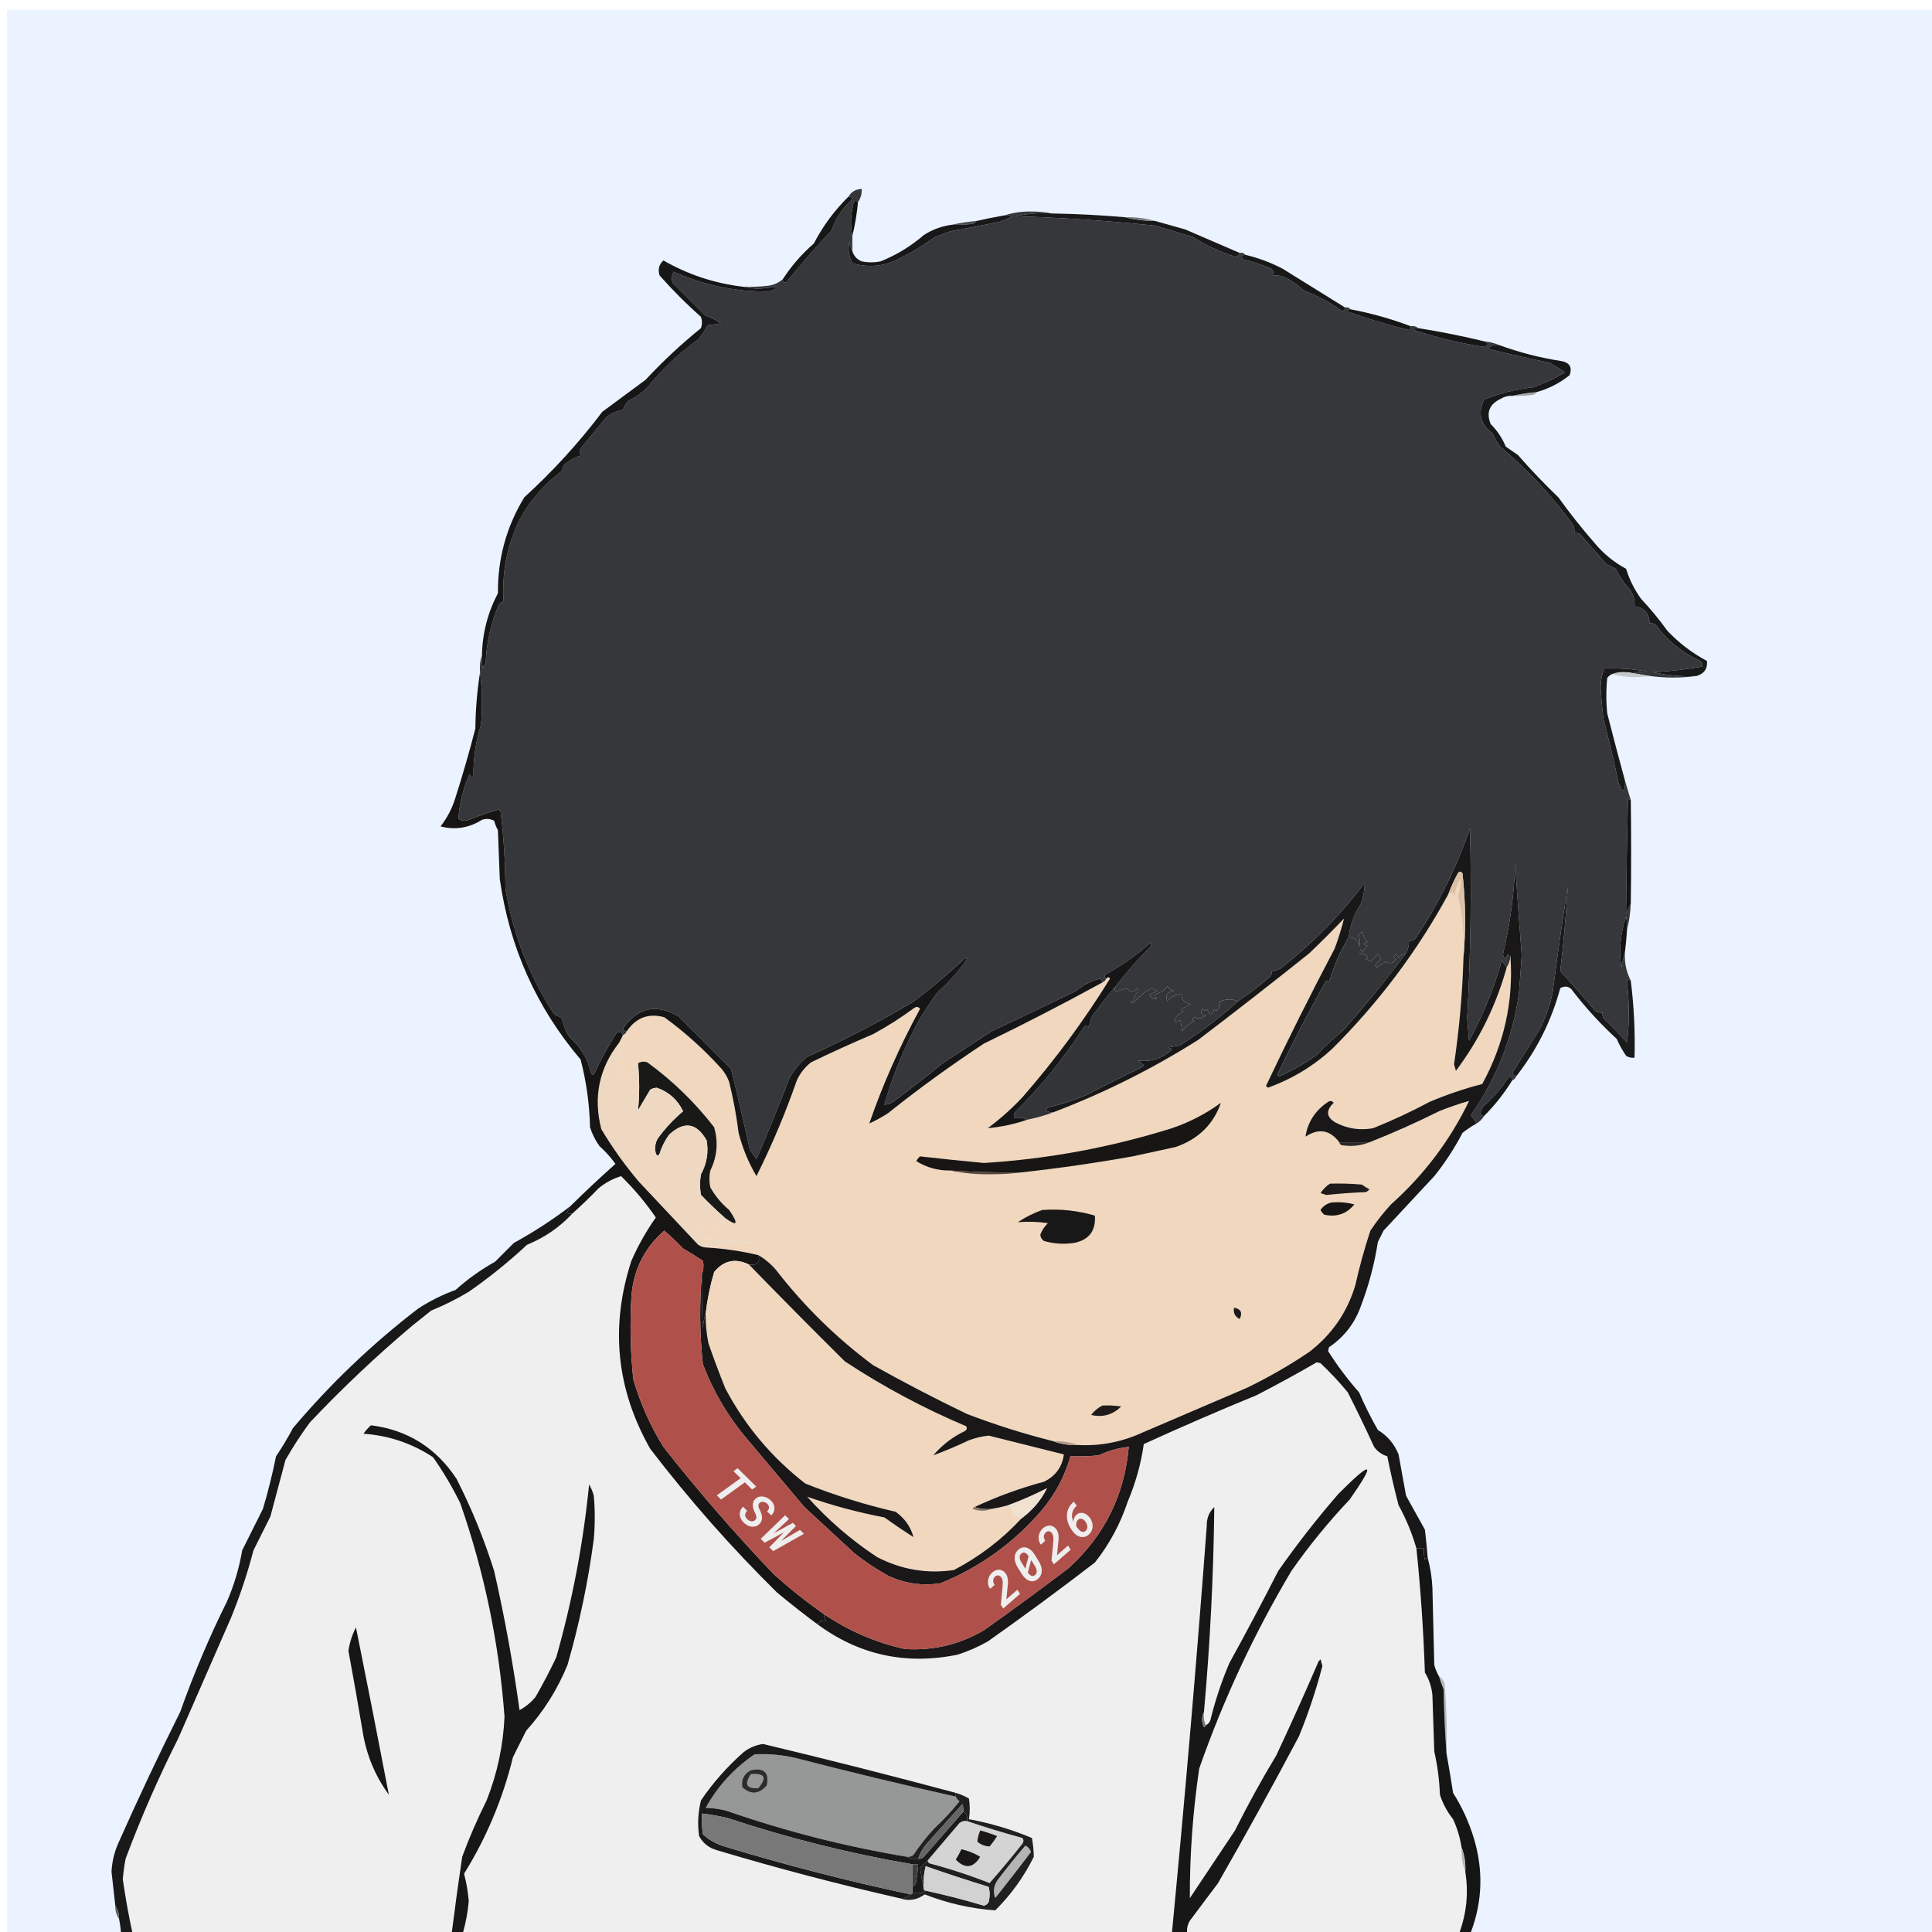 <?xml version="1.0" encoding="UTF-8"?>
<!DOCTYPE svg PUBLIC "-//W3C//DTD SVG 1.1//EN" "http://www.w3.org/Graphics/SVG/1.1/DTD/svg11.dtd">
<!-- Creator: CorelDRAW (OEM 版本) -->
<svg xmlns="http://www.w3.org/2000/svg" xml:space="preserve" width="1380px" height="1380px" version="1.1" style="shape-rendering:geometricPrecision; text-rendering:geometricPrecision; image-rendering:optimizeQuality; fill-rule:evenodd; clip-rule:evenodd"
viewBox="0 0 1380 1380"
 xmlns:xlink="http://www.w3.org/1999/xlink"
 xmlns:xodm="http://www.corel.com/coreldraw/odm/2003">
 <defs>
  <style type="text/css">
   <![CDATA[
    .fil2 {fill:#111111}
    .fil14 {fill:#121212}
    .fil16 {fill:#151415}
    .fil24 {fill:#151616}
    .fil31 {fill:#161514}
    .fil45 {fill:#161515}
    .fil9 {fill:#161616}
    .fil32 {fill:#171414}
    .fil26 {fill:#171615}
    .fil21 {fill:#171616}
    .fil40 {fill:#171717}
    .fil7 {fill:#171718}
    .fil11 {fill:#171818}
    .fil8 {fill:#181818}
    .fil33 {fill:#191717}
    .fil17 {fill:#191818}
    .fil6 {fill:#191819}
    .fil23 {fill:#191918}
    .fil13 {fill:#191919}
    .fil54 {fill:#1A1918}
    .fil3 {fill:#1A191A}
    .fil46 {fill:#1A1A1A}
    .fil22 {fill:#1A1A1B}
    .fil35 {fill:#1C191B}
    .fil34 {fill:#1E1B1A}
    .fil30 {fill:#1F1B1C}
    .fil52 {fill:#212020}
    .fil27 {fill:#2C2A27}
    .fil48 {fill:#2C2C2B}
    .fil19 {fill:#323436}
    .fil20 {fill:#333437}
    .fil1 {fill:#36373A}
    .fil50 {fill:#403F3F}
    .fil5 {fill:#4B4A4B}
    .fil28 {fill:#52483F}
    .fil57 {fill:#5C5D5D}
    .fil55 {fill:#656566}
    .fil47 {fill:#787879}
    .fil43 {fill:#787979}
    .fil4 {fill:#797B7D}
    .fil38 {fill:#847363}
    .fil42 {fill:#969797}
    .fil49 {fill:#989898}
    .fil10 {fill:#A3A5A4}
    .fil37 {fill:#AF514A}
    .fil36 {fill:#B19886}
    .fil53 {fill:#B4B4B4}
    .fil51 {fill:#B4B4B5}
    .fil41 {fill:#B5B7BA}
    .fil12 {fill:#C7C8CA}
    .fil56 {fill:#D3D2D2}
    .fil44 {fill:#D5D4D4}
    .fil18 {fill:#DBC0A5}
    .fil0 {fill:#EAF3FF}
    .fil25 {fill:#EED8C1}
    .fil29 {fill:#EFEFEF}
    .fil15 {fill:#F0D7BE}
    .fil39 {fill:#F0E1D1}
    .fil58 {fill:#EEEEEF;fill-rule:nonzero}
   ]]>
  </style>
 </defs>
 <g id="圖層_x0020_1">
  <rect class="fil0" x="5" y="7.06" width="1376" height="1372.94"/>
  <g id="_2386113588928">
   <g id="_2385600079808">
    <path class="fil1" d="M612.85 144.4c-1.43,-1.6 -2.55,-1.15 -3.36,1.34 -1.87,7.8 -2.09,15.41 -0.67,22.83 0,3.59 0,7.17 0,10.75 -1.08,-1.95 -1.75,-4.19 -2.02,-6.72 -1.28,5.47 -0.61,10.62 2.02,15.45 12.2,3.5 23.83,2.16 34.92,-4.03 8.5,-4.25 16.57,-9.18 24.17,-14.77 3.59,-1.35 7.17,-2.69 10.75,-4.03 11.55,-2.04 23.19,-4.28 34.92,-6.72 3.29,-0.97 6.42,-2.32 9.4,-4.03 -1.74,-0.65 -3.53,-0.88 -5.37,-0.67 6.37,-2.01 13.09,-2.91 20.14,-2.69 4.73,0.01 9.2,0.45 13.43,1.35 -8.74,-0.61 -17.25,0.06 -25.52,2.01 33.22,1.01 66.35,3.25 99.39,6.72 8.95,2.68 17.91,5.37 26.86,8.06 9.48,5.97 19.56,10.67 30.22,14.1 1.85,-0.25 2.96,-1.15 3.36,-2.69 1.73,-0.32 3.07,0.13 4.03,1.35 -2.75,0.27 -3.21,1.39 -1.35,3.35 6.92,1.62 13.64,3.86 20.15,6.72 1.12,1.36 1.57,2.92 1.34,4.7 3.35,-0.27 6.48,0.4 9.4,2.01 4.56,2.27 8.59,5.18 12.09,8.73 9.91,3.72 19.09,8.65 27.53,14.77 1.38,-0.45 2.06,-1.34 2.02,-2.68 1.73,-0.32 3.07,0.13 4.03,1.34 -1.18,-0.17 -2.07,0.27 -2.69,1.34 14.3,5.25 29.07,9.72 44.32,13.44 1.07,-0.62 1.52,-1.51 1.34,-2.69 2.15,-0.36 3.94,0.09 5.38,1.34 -4.16,-0.11 -4.61,0.56 -1.35,2.02 15.81,5.04 31.93,8.85 48.36,11.42 3.41,-1.41 3.41,-2.76 0,-4.04 3.85,0.41 7.43,1.31 10.74,2.69 -3.33,-0.6 -6.01,0.29 -8.06,2.69 14.75,3.58 29.53,6.93 44.32,10.07 3.57,2.11 7.15,4.35 10.74,6.72 -7.17,4.34 -14.78,7.92 -22.83,10.74 -12.16,1.25 -23.8,4.16 -34.91,8.73 -4.72,9.77 -2.71,17.83 6.04,24.17 1.44,3.36 3.24,6.49 5.37,9.41 20.6,17.4 38.06,36.21 52.38,56.4 0.66,1.74 0.88,3.53 0.67,5.37 1.41,-0.19 2.75,0.03 4.03,0.68 6.21,7.15 12.47,14.31 18.8,21.49 2.24,1.11 4.48,2.23 6.72,3.35 2.55,5.47 5.91,10.4 10.07,14.78 2.56,3.63 3.68,7.66 3.36,12.09 6.95,0.85 10.53,4.88 10.74,12.08 1.41,-0.2 2.75,0.02 4.03,0.67 8.57,11.64 19.32,20.37 32.23,26.19 1.19,1.11 1.64,2.46 1.35,4.03 -11.41,2.03 -23.05,3.37 -34.92,4.03 10.14,2.36 20.43,3.26 30.89,2.69 -10.98,1.53 -22.18,1.53 -33.58,0 -5.37,-0.9 -10.74,-1.79 -16.11,-2.69 4.49,0.22 8.97,0 13.42,-0.67 -9.77,-1.68 -19.62,-2.35 -29.54,-2.02 -1.98,4.61 -2.87,9.53 -2.69,14.78 0.43,7.18 1.1,14.35 2.02,21.49 3.99,15.09 7.58,30.31 10.74,45.66 3.1,7.25 4.67,6.8 4.7,-1.34 1.33,4.33 2.67,8.81 4.03,13.43 -0.83,-0.15 -1.5,-0.6 -2.01,-1.34 -0.65,27.32 -1.1,54.63 -1.35,81.92 1.32,-2.25 2.45,-4.49 3.36,-6.71 -0.25,6.54 -1.15,12.8 -2.68,18.8 0.21,-3.17 -0.01,-6.3 -0.68,-9.4 -4.06,11.83 -5.18,23.92 -3.36,36.26 0.9,-4.22 1.8,-8.25 2.69,-12.09 -0.76,7.62 0.58,14.79 4.03,21.49 -2.03,-1.82 -2.92,-1.15 -2.68,2.01 1.71,14.1 1.71,28.2 0,42.31 -5.32,-5.99 -10.92,-11.81 -16.79,-17.46 -0.65,-1.27 -0.88,-2.62 -0.68,-4.03 -1.98,0.35 -3.77,-0.1 -5.37,-1.34 -8.03,-9.6 -16.31,-19 -24.84,-28.2 2.34,-20.09 4.13,-40.23 5.37,-60.44 -3.96,24.88 -7.54,49.95 -10.75,75.21 -1.91,9.51 -5.05,18.46 -9.4,26.86 -6.51,10.36 -13,20.66 -19.47,30.89 0.47,1.37 1.37,2.27 2.69,2.69 -0.45,1.34 -1.35,2.24 -2.69,2.68 -0.02,-2.05 -0.92,-2.72 -2.69,-2.01 -5.12,7.8 -11.16,14.74 -18.13,20.81 -0.86,1.49 -1.52,3.06 -2.02,4.71 0.46,1.38 1.35,2.05 2.7,2.01 -1.35,2.24 -3.14,4.03 -5.38,5.37 -1.27,-2 -2.61,-4.02 -4.03,-6.04 18.27,-26.14 29.68,-55.01 34.25,-86.63 0.74,-9.17 1.41,-18.35 2.01,-27.53 -1.68,-21.85 -3.25,-43.56 -4.7,-65.14 -0.72,21.77 -3.63,43.26 -8.73,64.47 0.9,3.39 2.02,3.39 3.36,0 0.52,0.75 1.19,1.19 2.02,1.34 -0.13,3.07 -1.03,5.76 -2.69,8.06 -1.35,-1.59 -2.47,-3.38 -3.36,-5.37 -5.63,20.18 -13.46,39.43 -23.5,57.75 -0.45,-5.38 -0.9,-10.75 -1.34,-16.12 2.47,-45.25 3.14,-90.47 2.01,-135.64 -9.33,27.16 -21.87,52.68 -37.6,76.55 -1.22,2.6 -3.24,3.94 -6.05,4.02 0.14,3.47 -0.75,6.61 -2.69,9.41 -2.18,-0.19 -3.74,0.71 -4.7,2.68 -0.41,-1.08 -1.08,-1.98 -2.01,-2.68 -1.63,1.04 -1.63,2.15 0,3.35 -1.67,3.1 -3.91,3.77 -6.72,2.02 -2.46,1 -4.7,2.35 -6.71,4.03 -0.45,-0.45 -0.9,-0.9 -1.34,-1.34 1.32,-1.57 2.67,-3.14 4.02,-4.71 -0.17,-1.42 -0.84,-2.54 -2.01,-3.35 -1.82,1.59 -3.38,3.38 -4.7,5.37 -1.34,-0.67 -2.68,-1.34 -4.03,-2.02 1.79,-0.89 1.79,-1.78 0,-2.68 -1.27,-0.65 -2.62,-0.87 -4.03,-0.67 -0.12,-4.16 0.55,-4.61 2.02,-1.34 0.62,-1.93 1.74,-3.49 3.36,-4.7 -3.59,-0.9 -3.59,-1.8 0,-2.69 -2.08,-1.93 -3.2,-4.4 -3.36,-7.39 -1.25,0.74 -2.36,1.63 -3.36,2.69 1.37,2.59 1.59,5.28 0.67,8.06 -0.59,-4.4 -3.05,-6.64 -7.39,-6.72 1.01,-8.74 3.92,-16.79 8.73,-24.17 1.78,-4.85 2.67,-9.78 2.69,-14.78 -16.94,22.53 -36.42,42.46 -58.42,59.77 -2.31,2.09 -5,3.21 -8.06,3.36 0.29,1.57 -0.15,2.92 -1.34,4.02 -7.26,6.37 -14.87,12.19 -22.84,17.46 -4.56,-1.99 -9.04,-1.77 -13.43,0.68 1.05,1.44 0.83,3.01 -0.67,4.7 -0.89,1.79 -1.79,1.79 -2.69,0 -1.34,5.01 -3.13,5.01 -5.37,0 -0.89,1.79 -1.79,1.79 -2.68,0 -2.32,2.27 -1.65,3.84 2.01,4.7 -2.56,2.21 -5.24,2.66 -8.06,1.34 -1.79,0.89 -1.79,1.79 0,2.69 -3.62,1.59 -6.53,4.06 -8.73,7.38 -0.45,-2.68 -0.89,-5.37 -1.34,-8.05 -1.59,1.65 -3.15,1.65 -4.7,0 1.6,-2.73 3.84,-4.74 6.71,-6.05 -1.78,-0.89 -1.78,-1.79 0,-2.69 1.8,-0.89 3.59,-1.78 5.38,-2.68 -4.4,-0.59 -6.64,-3.05 -6.72,-7.39 -4.04,0.44 -7.4,2.23 -10.07,5.37 -1.62,-4.48 -0.05,-6.94 4.7,-7.38 -2.1,-0.43 -3.67,-1.55 -4.7,-3.36 -1.82,2.59 -4.28,4.39 -7.39,5.37 -1.62,1.04 -1.62,2.16 0,3.36 -2.49,0.74 -4.28,-0.15 -5.37,-2.68 1.79,-0.9 3.58,-1.8 5.37,-2.69 -1.23,-0.5 -2.35,-1.18 -3.35,-2.02 -5.01,2.25 -9.48,5.83 -13.44,10.75 -0.67,-0.23 -1.34,-0.45 -2.01,-0.67 2.54,-1.48 3.44,-3.27 2.69,-5.37 2.22,-0.98 2.89,-2.55 2.01,-4.71 -2.49,3.45 -4.95,3.45 -7.38,0 -2.69,0.9 -5.38,1.79 -8.07,2.69 -0.78,-0.98 -0.78,-2.33 0,-4.03 7.64,-9.86 15.93,-19.27 24.85,-28.2 0.9,-0.9 0.9,-1.8 0,-2.69 -9.7,8.54 -20.22,15.93 -31.56,22.16 -1.47,1.03 -1.47,2.15 0,3.36 -0.45,1.34 -1.34,2.24 -2.68,2.68 0.03,-1.34 -0.64,-2.23 -2.02,-2.68 -6.33,1.71 -11.93,4.62 -16.79,8.73 -20.09,9.75 -40.24,19.38 -60.44,28.87 -11.64,7.63 -23.28,15.24 -34.91,22.83 -10.94,8.91 -22.13,17.64 -33.58,26.19 -2.31,2.1 -4.99,3.22 -8.06,3.36 6.08,-21.1 14.36,-41.25 24.85,-60.43 4.14,-6.95 8.62,-13.67 13.43,-20.15 7.93,-7.04 14.87,-14.87 20.81,-23.51 -0.44,-0.22 -0.89,-0.44 -1.34,-0.67 -11.91,11.24 -24.45,21.76 -37.6,31.57 -24.27,14.37 -49.34,27.35 -75.22,38.94 -5.26,4.37 -9.51,9.52 -12.75,15.45 -7.43,19.36 -15.26,38.61 -23.51,57.75 -1.56,-2.24 -3.13,-4.48 -4.7,-6.72 -4.2,-19.31 -8.67,-38.56 -13.43,-57.75 -12.49,-12.49 -25.02,-25.02 -37.6,-37.6 -15.93,-9.24 -29.14,-6.32 -39.62,8.73 0.45,1.38 1.35,2.05 2.68,2.01 -0.44,1.34 -1.34,2.24 -2.68,2.69 -1.02,-2.64 -2.58,-3.09 -4.7,-1.35 -5.85,9.01 -11,18.41 -15.45,28.21 -0.89,1.79 -1.79,1.79 -2.68,0 -2.44,-10.26 -7.58,-18.76 -15.45,-25.52 -2.6,-4.1 -4.39,-8.57 -5.37,-13.43 -1.79,-0.89 -3.58,-1.79 -5.37,-2.69 -17.86,-27.26 -29.5,-57.26 -34.92,-89.98 -0.09,-18.22 -1.21,-36.35 -3.36,-54.39 -0.45,-0.67 -0.9,-1.35 -1.34,-2.02 -7.29,2.08 -14.46,4.54 -21.49,7.39 -2.61,1 -5.07,0.77 -7.39,-0.67 0.7,-11.08 3.39,-21.82 8.06,-32.23 0.43,2.41 1.32,2.86 2.69,1.34 -0.16,-12.39 1.62,-24.48 5.37,-36.27 1.11,-12.76 0.88,-25.3 -0.67,-37.6 -0.42,-4.32 0.03,-8.34 1.34,-12.09 -0.22,3.17 0,6.3 0.67,9.4 0.34,-1.51 1.01,-2.85 2.02,-4.02 0.56,-14.48 3.7,-28.36 9.4,-41.64 0.99,-1.06 2.11,-1.95 3.36,-2.69 -1.28,-20.95 2.75,-40.64 12.08,-59.09 7.44,-13.26 17.29,-24.45 29.55,-33.57 0.45,-1.35 0.9,-2.69 1.34,-4.03 3.37,-3.18 7.17,-5.41 11.42,-6.72 -0.21,-1.84 0.01,-3.64 0.67,-5.37 6.04,-7.34 12.09,-14.73 18.13,-22.16 3.53,-2.88 7.56,-4.67 12.09,-5.38 0.84,-2.54 2.19,-4.77 4.03,-6.71 5.07,-2.34 9.55,-5.47 13.43,-9.4 10.56,-13.03 22.65,-24.44 36.26,-34.25 2.61,-3.13 4.85,-6.49 6.71,-10.07 3.14,-0.45 6.27,-0.9 9.41,-1.34 -3.21,-2.51 -6.79,-4.29 -10.75,-5.38 -7.9,-7.9 -15.74,-15.74 -23.5,-23.5 -1.09,-2.79 -0.86,-5.48 0.67,-8.06 21.34,9.6 43.72,14.3 67.15,14.1 2.53,-0.29 4.77,-1.18 6.72,-2.68 -0.9,-0.22 -1.79,-0.45 -2.69,-0.67 -7.36,1.69 -14.53,1.69 -21.49,0 5.84,0.22 11.66,-0.01 17.46,-0.68 4.12,-0.49 7.7,-2.06 10.75,-4.7 0.02,2.06 0.91,2.73 2.68,2.02 10.3,-12.8 21.05,-25.11 32.23,-36.93 2.76,-8.38 7.46,-15.54 14.11,-21.49 0.71,-1.77 0.04,-2.66 -2.02,-2.69 2.09,-3.51 5.23,-5.3 9.41,-5.37 0.12,3.56 -0.78,6.69 -2.69,9.4l0 0z"/>
   </g>
   <g id="_2385600077360">
    <path class="fil2" d="M612.85 144.4c-0.76,8.16 -2.11,16.22 -4.03,24.17 -1.42,-7.42 -1.2,-15.03 0.67,-22.83 0.81,-2.49 1.93,-2.94 3.36,-1.34l0 0z"/>
   </g>
   <g id="_2385600077984">
    <path class="fil3" d="M751.18 152.46c17.5,0.3 34.95,1.2 52.38,2.68 6.87,1.76 14.04,2.66 21.49,2.69 7.05,1.99 14.22,4.01 21.49,6.04 13.05,5.64 26.04,11.24 38.94,16.79 -0.39,1.54 -1.5,2.44 -3.35,2.69 -10.66,-3.43 -20.74,-8.13 -30.22,-14.1 -8.95,-2.69 -17.91,-5.38 -26.86,-8.06 -33.04,-3.47 -66.17,-5.71 -99.39,-6.72 8.27,-1.95 16.78,-2.62 25.52,-2.01l0 0z"/>
   </g>
   <g id="_2385600077024">
    <path class="fil4" d="M803.56 155.14c7.48,-0.16 14.64,0.73 21.49,2.69 -7.45,-0.03 -14.62,-0.93 -21.49,-2.69z"/>
   </g>
   <g id="_2385600074912">
    <path class="fil5" d="M697.46 157.83c-0.56,0.97 -1.46,1.64 -2.69,2.02 -4.9,0.67 -9.82,0.89 -14.77,0.67 5.58,-1.28 11.41,-2.17 17.46,-2.69l0 0z"/>
   </g>
   <g id="_2385600074672">
    <path class="fil6" d="M717.61 153.8c1.84,-0.21 3.63,0.02 5.37,0.67 -2.98,1.71 -6.11,3.06 -9.4,4.03 -11.73,2.44 -23.37,4.68 -34.92,6.72 -3.58,1.34 -7.16,2.68 -10.75,4.03 -7.61,5.59 -15.67,10.52 -24.17,14.77 -11.09,6.19 -22.72,7.53 -34.92,4.03 -2.63,-4.83 -3.3,-9.98 -2.02,-15.45 0.27,2.53 0.94,4.77 2.02,6.72 1.04,3.51 3.28,5.97 6.72,7.38 4.47,0.9 8.95,0.9 13.43,0 11.37,-4.56 21.66,-10.83 30.88,-18.8 6.2,-3.99 12.92,-6.46 20.15,-7.38 4.95,0.22 9.87,0 14.77,-0.67 1.23,-0.38 2.13,-1.05 2.69,-2.02 6.67,-1.51 13.39,-2.86 20.15,-4.03l0 0z"/>
   </g>
   <g id="_2385600076352">
    <path class="fil7" d="M606.13 140.37c2.06,0.03 2.73,0.92 2.02,2.69 -6.65,5.95 -11.35,13.12 -14.11,21.49 -11.18,11.82 -21.93,24.13 -32.23,36.93 -1.77,0.71 -2.66,0.04 -2.69,-2.02 6.11,-9.46 13.5,-17.97 22.17,-25.51 6.54,-12.57 14.83,-23.77 24.84,-33.58z"/>
   </g>
   <g id="_2385600075488">
    <path class="fil8" d="M889.52 182.01c9.35,2.21 18.3,5.56 26.86,10.07 14.81,9.19 29.58,18.37 44.32,27.53 0.04,1.34 -0.64,2.23 -2.02,2.68 -8.44,-6.12 -17.62,-11.05 -27.53,-14.77 -3.5,-3.55 -7.53,-6.46 -12.09,-8.73 -2.92,-1.61 -6.05,-2.28 -9.4,-2.01 0.23,-1.78 -0.22,-3.34 -1.34,-4.7 -6.51,-2.86 -13.23,-5.1 -20.15,-6.72 -1.86,-1.96 -1.4,-3.08 1.35,-3.35l0 0z"/>
   </g>
   <g id="_2385600075104">
    <path class="fil9" d="M964.73 220.95c14.7,2.78 29.03,6.81 42.97,12.09 0.18,1.18 -0.27,2.07 -1.34,2.69 -15.25,-3.72 -30.02,-8.19 -44.32,-13.44 0.62,-1.07 1.51,-1.51 2.69,-1.34z"/>
   </g>
   <g id="_2385600076928">
    <path class="fil9" d="M1013.08 234.38c15.81,2.52 31.47,5.65 47,9.41 3.42,1.27 3.42,2.62 0,4.03 -16.42,-2.57 -32.54,-6.38 -48.35,-11.42 -3.26,-1.46 -2.81,-2.13 1.35,-2.02l0 0z"/>
   </g>
   <g id="_2385600072704">
    <path class="fil9" d="M530.92 204.84c6.96,1.69 14.13,1.69 21.49,0 0.9,0.22 1.79,0.45 2.69,0.67 -1.95,1.5 -4.19,2.39 -6.72,2.68 -23.43,0.2 -45.81,-4.5 -67.15,-14.1 -1.53,2.58 -1.76,5.27 -0.67,8.06 7.76,7.76 15.6,15.6 23.5,23.5 3.96,1.09 7.54,2.88 10.75,5.38 -3.14,0.44 -6.27,0.89 -9.41,1.34 -1.87,3.58 -4.1,6.94 -6.71,10.07 -13.61,9.81 -25.7,21.22 -36.26,34.25 -3.88,3.93 -8.36,7.06 -13.43,9.4 -1.84,1.94 -3.19,4.18 -4.03,6.71 -4.53,0.71 -8.56,2.5 -12.09,5.38 -6.04,7.43 -12.09,14.82 -18.13,22.16 -0.66,1.73 -0.88,3.53 -0.67,5.37 -4.25,1.31 -8.05,3.54 -11.42,6.72 -0.44,1.34 -0.89,2.68 -1.34,4.03 -12.26,9.12 -22.11,20.31 -29.55,33.57 -9.33,18.45 -13.36,38.14 -12.08,59.09 -1.25,0.74 -2.37,1.63 -3.36,2.69 -5.7,13.28 -8.84,27.16 -9.4,41.64 -1.01,1.17 -1.68,2.52 -2.02,4.02 -0.67,-3.1 -0.89,-6.23 -0.67,-9.39 0.32,-15.73 4.13,-30.51 11.42,-44.33 -0.22,-24.66 6.05,-47.5 18.8,-68.49 20.56,-18.76 39.14,-39.13 55.74,-61.11 10.29,-7.61 20.59,-15.22 30.89,-22.83 12.46,-13.37 25.67,-25.69 39.61,-36.94 0.9,-2.68 0.9,-5.37 0,-8.05 -10.44,-9.22 -20.28,-19.07 -29.54,-29.55 -1.39,-4.23 -0.5,-7.81 2.69,-10.75 17.73,10.17 36.76,16.44 57.07,18.81l0 0z"/>
   </g>
   <g id="_2385600072656">
    <path class="fil10" d="M1097.69 280.05c-0.56,0.97 -1.46,1.64 -2.69,2.01 -4.9,0.67 -9.83,0.89 -14.77,0.67 5.58,-1.27 11.4,-2.17 17.46,-2.68l0 0z"/>
   </g>
   <g id="_2385600071504">
    <path class="fil11" d="M1070.83 246.47c14.27,5.25 29.04,9.06 44.32,11.42 5.97,1.04 7.99,4.4 6.04,10.07 -7.01,5.63 -14.84,9.66 -23.5,12.09 -6.06,0.51 -11.88,1.41 -17.46,2.68 -2.9,-0.17 -5.58,0.5 -8.06,2.02 -8.3,3.83 -10.77,9.87 -7.39,18.13 4.64,4.64 8.22,10.01 10.75,16.12 2.91,2.01 5.82,4.02 8.73,6.04 9.16,10.46 18.78,20.53 28.87,30.22 8,11.13 16.5,21.88 25.52,32.23 6.47,7.83 14.08,14.1 22.83,18.8 2.39,7.76 5.97,14.93 10.75,21.49 6.77,7.22 13.04,14.83 18.8,22.84 8.25,8.7 17.66,15.86 28.2,21.48 0.56,5.52 -1.91,9.1 -7.39,10.75 -10.45,0.57 -20.74,-0.33 -30.88,-2.69 11.87,-0.66 23.51,-2 34.92,-4.03 0.29,-1.57 -0.16,-2.92 -1.35,-4.03 -12.91,-5.82 -23.66,-14.55 -32.23,-26.19 -1.28,-0.65 -2.62,-0.87 -4.03,-0.67 -0.21,-7.2 -3.79,-11.23 -10.74,-12.08 0.32,-4.43 -0.8,-8.46 -3.36,-12.09 -4.16,-4.38 -7.52,-9.31 -10.07,-14.78 -2.24,-1.12 -4.48,-2.24 -6.72,-3.35 -6.33,-7.18 -12.59,-14.34 -18.8,-21.49 -1.28,-0.65 -2.62,-0.87 -4.03,-0.67 0.21,-1.85 -0.01,-3.64 -0.67,-5.38 -14.32,-20.19 -31.78,-39 -52.38,-56.4 -2.13,-2.92 -3.93,-6.05 -5.37,-9.41 -8.75,-6.34 -10.76,-14.4 -6.05,-24.17 11.12,-4.57 22.76,-7.48 34.92,-8.73 8.05,-2.82 15.66,-6.4 22.83,-10.74 -3.59,-2.37 -7.17,-4.61 -10.74,-6.72 -14.79,-3.14 -29.57,-6.49 -44.32,-10.07 2.05,-2.4 4.73,-3.29 8.06,-2.69l0 0z"/>
   </g>
   <g id="_2385600061424">
    <path class="fil12" d="M1151.41 481.5c3.29,-1.3 6.87,-1.75 10.75,-1.34 5.37,0.9 10.74,1.79 16.11,2.69 -9.15,1.42 -18.1,0.97 -26.86,-1.35z"/>
   </g>
   <g id="_2385600061088">
    <path class="fil13" d="M1162.16 480.16c-3.88,-0.41 -7.46,0.04 -10.75,1.34 -1.29,0.61 -2.41,1.51 -3.36,2.69 -0.89,8.5 -0.89,17.01 0,25.52 4.13,16.18 8.39,32.3 12.76,48.35 -0.03,8.14 -1.6,8.59 -4.7,1.34 -3.17,-15.35 -6.75,-30.57 -10.75,-45.66 -0.91,-7.14 -1.59,-14.31 -2.01,-21.49 -0.18,-5.25 0.71,-10.17 2.69,-14.78 9.92,-0.33 19.77,0.34 29.54,2.02 -4.45,0.67 -8.93,0.89 -13.42,0.67l0 0z"/>
   </g>
   <g id="_2385600057248">
    <path class="fil14" d="M1164.84 571.49c0.34,24.55 0.34,49.17 0,73.87 -0.91,2.22 -2.04,4.46 -3.36,6.71 0.25,-27.29 0.7,-54.6 1.34,-81.93 0.52,0.75 1.19,1.2 2.02,1.35z"/>
   </g>
   <g id="_2385600056960">
    <path class="fil15" d="M1045.31 684.3c-0.73,25.44 -2.96,50.73 -6.72,75.88 0.45,1.57 0.9,3.14 1.34,4.71 16.71,-22.23 28.8,-46.85 36.27,-73.87 1.66,-2.3 2.56,-4.99 2.69,-8.06 2.25,32.12 -4.46,62.56 -20.15,91.33 -12.85,3.31 -25.39,7.57 -37.61,12.76 -13.1,7 -26.53,13.27 -40.29,18.8 -9.46,1.72 -18.41,0.38 -26.86,-4.03 -6.64,-3.85 -7.09,-8.56 -1.34,-14.1 -1.16,-1.45 -2.51,-1.68 -4.03,-0.67 -9.2,6.19 -14.57,14.47 -16.12,24.84 9.41,-6.19 17.47,-4.85 24.18,4.03 0.15,0.83 0.59,1.5 1.34,2.02 7.09,1.21 13.8,0.53 20.15,-2.02 16.83,-6.63 33.4,-14.01 49.69,-22.16 7.05,-2.85 14.21,-5.32 21.49,-7.39 -13.56,28.15 -32.14,52.77 -55.74,73.87 -5.44,5.89 -10.36,12.15 -14.77,18.8 -4.21,12.78 -7.79,25.76 -10.75,38.96 -5.78,19.37 -16.75,35.26 -32.9,47.67 -14.12,9.53 -28.89,18.03 -44.32,25.52 -25.07,10.75 -50.14,21.49 -75.21,32.23 -14.51,6.62 -29.73,9.53 -45.66,8.73 -5.47,-2.08 -11.28,-2.98 -17.46,-2.68 -20.96,-5.25 -41.55,-11.73 -61.79,-19.48 -22.8,-10.95 -45.19,-22.59 -67.15,-34.92 -26.13,-19.42 -49.19,-42.03 -69.16,-67.82 -3.69,-4.37 -7.95,-7.95 -12.76,-10.75 -12.08,-2.85 -24.16,-4.64 -36.27,-5.37 10.04,-2.23 21.23,-3.35 33.58,-3.35 -11.6,-1.4 -23.24,-2.29 -34.92,-2.69 -4.26,-2.12 -4.71,-4.58 -1.34,-7.39 -0.64,-1.31 -1.54,-2.43 -2.69,-3.36 1.35,-0.67 2.69,-1.34 4.03,-2.01 2.69,1.79 5.38,3.58 8.06,5.37 4.44,-1.62 6.23,-4.3 5.37,-8.06 9.29,6.81 10.41,5.02 3.36,-5.37 -5.49,-4.58 -9.97,-9.96 -13.43,-16.11 -0.9,-4.04 -0.9,-8.06 0,-12.09 4.86,-9.98 5.75,-20.28 2.69,-30.89 -13.71,-17.74 -29.6,-33.18 -47.68,-46.34 -2.37,-0.86 -4.61,-0.63 -6.71,0.67 -1.35,-0.11 -2.46,0.34 -3.37,1.35 -1.56,3.13 -3.13,6.26 -4.7,9.4 -0.89,1.79 -1.79,1.79 -2.68,0 -2.22,-2.56 -2.67,-5.24 -1.34,-8.06 -1.18,-1.01 -2.52,-1.68 -4.03,-2.02 2.43,-1.23 3.78,-3.24 4.03,-6.04 -1.07,-3.22 -1.52,-6.35 -1.35,-9.4 0.9,-1.79 1.79,-3.58 2.69,-5.37 1.34,-0.45 2.24,-1.35 2.68,-2.69 6.62,-9.8 15.57,-13.16 26.87,-10.07 14.85,10.82 28.51,23.13 40.96,36.93 2.37,2.82 4.16,5.95 5.37,9.4 2.96,11.95 5.2,24.04 6.72,36.27 2.81,10.92 7.07,21.22 12.75,30.89 11.1,-22.19 20.72,-45.02 28.88,-68.5 2.34,-5.03 5.69,-9.28 10.07,-12.76 14.62,-7.08 29.39,-13.79 44.32,-20.14 10.31,-5.6 20.15,-11.87 29.55,-18.81 1.52,-1 2.87,-0.78 4.03,0.68 -14.55,26.78 -26.64,54.09 -36.26,81.92 4.69,-2.12 9.16,-4.58 13.43,-7.38 22.08,-17.61 44.91,-34.17 68.49,-49.7 28.58,-13.84 56.78,-28.39 84.62,-43.65 1.34,-0.44 2.24,-1.34 2.68,-2.68 1.16,-1.3 2.06,-1.3 2.69,0 -18.49,29.9 -39.31,58.11 -62.45,84.61 -7.65,8.18 -15.94,15.56 -24.85,22.16 9.61,-0.86 19.01,-2.87 28.2,-6.04 6.53,-1.3 12.8,-3.09 18.81,-5.38 36.21,-13.78 70.68,-31.02 103.41,-51.7 26.66,-20.27 53.07,-40.87 79.24,-61.78 8.41,-8.04 16.69,-16.32 24.85,-24.85 -1.8,7.15 -4.04,14.31 -6.72,21.49 -17.05,32.3 -33.39,64.98 -49.02,98.04 0.45,0.45 0.89,0.9 1.34,1.35 17.13,-6.21 32.36,-15.38 45.66,-27.54 33.26,-33 61.02,-69.93 83.27,-110.8 2.69,-1.82 4.26,-0.93 4.7,2.69 0,-4.96 1.34,-9.44 4.04,-13.43 0.13,4.07 -0.54,8.1 -2.02,12.09 3.52,14.47 4.87,29.25 4.03,44.31l0 0z"/>
   </g>
   <g id="_2385600052640">
    <path class="fil16" d="M1162.16 664.16c-0.31,4.94 -0.76,9.86 -1.35,14.77 -0.89,3.84 -1.79,7.87 -2.69,12.09 -1.82,-12.34 -0.7,-24.43 3.36,-36.26 0.67,3.1 0.89,6.23 0.67,9.4l0.01 0z"/>
   </g>
   <g id="_2385600054656">
    <path class="fil17" d="M1076.2 691.02c-7.47,27.02 -19.56,51.64 -36.27,73.87 -0.44,-1.57 -0.89,-3.14 -1.34,-4.71 3.76,-25.15 5.99,-50.44 6.72,-75.88 1.8,-19.95 1.57,-40.1 -0.67,-60.43 -1.2,-1.63 -2.32,-1.63 -3.36,0 -2.62,4.79 -4.86,9.72 -6.72,14.77 -22.25,40.87 -50.01,77.8 -83.27,110.8 -13.3,12.16 -28.53,21.33 -45.66,27.53 -0.45,-0.44 -0.89,-0.89 -1.34,-1.34 15.63,-33.06 31.97,-65.74 49.02,-98.04 2.68,-7.18 4.92,-14.34 6.72,-21.49 -8.16,8.53 -16.44,16.81 -24.85,24.85 -26.17,20.91 -52.58,41.51 -79.24,61.77 -32.73,20.69 -67.2,37.93 -103.41,51.71 -1.99,0.36 -3.78,-0.09 -5.38,-1.34 0.28,-0.79 0.73,-1.46 1.34,-2.02 8.71,-2.06 17.22,-4.74 25.52,-8.05 13.77,-7.06 27.65,-14 41.64,-20.82 0.45,-0.45 0.89,-0.89 1.34,-1.34 -1.34,-1.12 -2.69,-2.24 -4.03,-3.36 9.19,1.25 17.24,-1.43 24.18,-8.06 -0.9,-0.45 -1.79,-0.9 -2.69,-1.34 2.69,-0.45 5.37,-0.9 8.06,-1.34 14.84,-9.26 28.72,-19.78 41.63,-31.57 7.97,-5.27 15.58,-11.09 22.84,-17.46 1.19,-1.1 1.63,-2.45 1.34,-4.02 3.06,-0.15 5.75,-1.27 8.06,-3.36 22,-17.32 41.48,-37.24 58.42,-59.77 -0.02,5 -0.91,9.93 -2.69,14.78 -4.81,7.38 -7.72,15.43 -8.73,24.17 -6.1,9.96 -10.8,20.71 -14.1,32.23 -0.56,-0.61 -1.23,-1.06 -2.01,-1.34 -12.39,22.09 -24.03,44.48 -34.92,67.15 0.44,0.45 0.89,0.9 1.34,1.35 9.44,-4.27 18.39,-9.42 26.86,-15.45 5.87,-6.32 12.13,-12.13 18.81,-17.46 15.47,-17.5 30.25,-35.63 44.31,-54.39 1.94,-2.81 2.83,-5.94 2.69,-9.41 2.81,-0.08 4.83,-1.42 6.05,-4.02 15.73,-23.87 28.27,-49.39 37.6,-76.55 1.13,45.17 0.46,90.39 -2.01,135.64 0.44,5.37 0.89,10.74 1.34,16.12 10.04,-18.32 17.87,-37.57 23.5,-57.75 0.89,1.99 2.01,3.78 3.36,5.37l0 0z"/>
   </g>
   <g id="_2385600049712">
    <path class="fil18" d="M1045.31 684.3c0.84,-15.06 -0.51,-29.84 -4.03,-44.31 1.48,-3.99 2.15,-8.02 2.01,-12.09 -2.69,3.99 -4.03,8.47 -4.03,13.43 -0.44,-3.62 -2.01,-4.51 -4.7,-2.69 1.86,-5.05 4.1,-9.98 6.72,-14.77 1.04,-1.63 2.16,-1.63 3.36,0 2.24,20.33 2.47,40.48 0.67,60.43l0 0z"/>
   </g>
   <g id="_2385600049664">
    <path class="fil19" d="M1003.67 681.62c-14.06,18.76 -28.84,36.89 -44.31,54.39 -6.68,5.33 -12.94,11.15 -18.81,17.46 -8.47,6.03 -17.42,11.18 -26.86,15.45 -0.45,-0.45 -0.9,-0.9 -1.34,-1.35 10.89,-22.67 22.53,-45.06 34.92,-67.15 0.78,0.28 1.45,0.73 2.01,1.34 3.3,-11.52 8,-22.27 14.1,-32.23 4.34,0.08 6.8,2.32 7.39,6.71 0.92,-2.77 0.7,-5.46 -0.67,-8.05 1,-1.06 2.11,-1.95 3.36,-2.69 0.16,2.99 1.28,5.46 3.36,7.39 -3.59,0.89 -3.59,1.79 0,2.69 -1.62,1.21 -2.74,2.77 -3.36,4.7 -1.47,-3.27 -2.14,-2.82 -2.02,1.34 1.41,-0.2 2.76,0.02 4.03,0.67 1.79,0.9 1.79,1.79 0,2.68 1.35,0.68 2.69,1.35 4.03,2.02 1.32,-1.99 2.89,-3.78 4.7,-5.37 1.17,0.81 1.84,1.93 2.01,3.35 -1.35,1.57 -2.69,3.14 -4.02,4.7 0.44,0.45 0.89,0.9 1.34,1.35 2.01,-1.68 4.25,-3.03 6.71,-4.03 2.81,1.75 5.05,1.08 6.72,-2.02 -1.63,-1.2 -1.63,-2.31 0,-3.35 0.93,0.7 1.6,1.6 2.01,2.68 0.96,-1.97 2.53,-2.87 4.7,-2.68l0 0z"/>
   </g>
   <g id="_2385600117824">
    <path class="fil20" d="M796.84 704.45c-0.78,1.7 -0.78,3.05 0,4.03 2.69,-0.9 5.38,-1.79 8.07,-2.69 2.43,3.45 4.9,3.45 7.38,0 0.88,2.16 0.21,3.73 -2.01,4.7 0.75,2.11 -0.14,3.9 -2.69,5.38 0.67,0.22 1.34,0.44 2.01,0.67 3.96,-4.92 8.43,-8.5 13.44,-10.75 1,0.84 2.12,1.52 3.35,2.02 -1.79,0.89 -3.58,1.79 -5.37,2.68 1.09,2.54 2.88,3.43 5.37,2.69 -1.62,-1.2 -1.62,-2.32 0,-3.36 3.11,-0.98 5.58,-2.78 7.39,-5.37 1.03,1.81 2.6,2.93 4.7,3.36 -4.75,0.44 -6.32,2.9 -4.7,7.38 2.67,-3.14 6.03,-4.93 10.07,-5.37 0.08,4.34 2.32,6.8 6.72,7.39 -1.79,0.9 -3.58,1.79 -5.38,2.68 -1.78,0.9 -1.78,1.8 0,2.69 -2.87,1.31 -5.11,3.32 -6.71,6.05 1.55,1.65 3.11,1.65 4.7,0 0.45,2.68 0.9,5.37 1.34,8.05 2.2,-3.32 5.11,-5.79 8.73,-7.38 -1.79,-0.9 -1.79,-1.8 0,-2.69 2.82,1.32 5.5,0.87 8.06,-1.34 -3.66,-0.86 -4.33,-2.43 -2.01,-4.7 0.89,1.79 1.79,1.79 2.68,0 2.24,5.01 4.03,5.01 5.37,0 0.9,1.79 1.8,1.79 2.69,0 1.5,-1.69 1.72,-3.26 0.67,-4.7 4.39,-2.45 8.87,-2.67 13.43,-0.68 -12.9,11.79 -26.78,22.31 -41.63,31.57 -2.69,0.44 -5.37,0.89 -8.06,1.34 0.9,0.44 1.79,0.89 2.69,1.34 -6.94,6.63 -14.99,9.31 -24.18,8.06 1.34,1.12 2.69,2.24 4.03,3.36 -0.45,0.45 -0.89,0.89 -1.34,1.34 -13.98,6.82 -27.86,13.76 -41.64,20.82 -8.3,3.31 -16.8,5.99 -25.51,8.05 -0.62,0.56 -1.07,1.23 -1.35,2.02 1.6,1.25 3.39,1.7 5.38,1.35 -6.01,2.28 -12.28,4.07 -18.81,5.37 -2.83,-1.31 -5.96,-1.75 -9.4,-1.35 -0.2,-1.41 0.02,-2.75 0.67,-4.02 18.58,-18.36 34.92,-38.5 49.02,-60.44 1.04,-1.63 2.16,-1.63 3.36,0 0.9,-2.69 1.79,-5.37 2.69,-8.06 5.41,-7.42 11.01,-14.58 16.78,-21.49l0 0z"/>
   </g>
   <g id="_2385600117536">
    <path class="fil21" d="M787.45 701.76c-27.84,15.26 -56.04,29.81 -84.62,43.65 -23.58,15.53 -46.41,32.09 -68.49,49.7 -4.27,2.8 -8.74,5.26 -13.43,7.38 9.62,-27.83 21.71,-55.14 36.26,-81.92 -1.16,-1.46 -2.51,-1.68 -4.03,-0.68 -9.4,6.94 -19.24,13.21 -29.55,18.81 -14.93,6.35 -29.7,13.06 -44.32,20.14 -4.38,3.48 -7.73,7.73 -10.07,12.76 -8.16,23.48 -17.78,46.31 -28.88,68.5 -5.69,-9.67 -9.94,-19.97 -12.75,-30.89 -1.52,-12.23 -3.76,-24.32 -6.72,-36.27 -1.21,-3.45 -3,-6.58 -5.37,-9.4 -12.45,-13.8 -26.11,-26.11 -40.97,-36.93 -11.29,-3.09 -20.24,0.27 -26.86,10.07 -1.33,0.04 -2.23,-0.63 -2.68,-2.01 10.48,-15.05 23.69,-17.97 39.62,-8.73 12.58,12.58 25.11,25.11 37.6,37.6 4.76,19.19 9.23,38.44 13.43,57.75 1.57,2.24 3.14,4.48 4.7,6.72 8.25,-19.14 16.08,-38.39 23.51,-57.75 3.24,-5.93 7.49,-11.08 12.75,-15.45 25.88,-11.59 50.95,-24.57 75.22,-38.94 13.15,-9.81 25.69,-20.33 37.6,-31.57 0.45,0.23 0.9,0.45 1.34,0.67 -5.94,8.64 -12.88,16.47 -20.81,23.51 -4.81,6.48 -9.29,13.2 -13.43,20.14 -10.49,19.19 -18.77,39.34 -24.85,60.44 3.07,-0.14 5.75,-1.27 8.06,-3.36 11.45,-8.55 22.64,-17.28 33.58,-26.19 11.63,-7.59 23.27,-15.2 34.91,-22.83 20.2,-9.49 40.35,-19.12 60.44,-28.88 4.86,-4.1 10.46,-7.01 16.79,-8.72 1.38,0.45 2.05,1.34 2.02,2.68l0 0z"/>
   </g>
   <g id="_2385600117392">
    <path class="fil22" d="M1164.84 700.42c2.27,18.21 3.16,36.56 2.69,55.06 -2.21,0.29 -4.23,-0.16 -6.05,-1.34 -2.58,-3.81 -4.82,-7.84 -6.71,-12.09 -11.29,-10.38 -21.59,-21.57 -30.89,-33.57 -2.4,-3.85 -5.54,-4.74 -9.4,-2.69 -6.28,23.3 -16.8,44.34 -31.56,63.13 -1.32,-0.42 -2.22,-1.32 -2.69,-2.69 6.47,-10.23 12.96,-20.53 19.47,-30.89 4.35,-8.4 7.49,-17.35 9.4,-26.86 3.21,-25.26 6.79,-50.34 10.75,-75.21 -1.24,20.21 -3.03,40.35 -5.37,60.44 8.53,9.2 16.81,18.6 24.84,28.2 1.6,1.24 3.39,1.69 5.37,1.34 -0.2,1.41 0.03,2.76 0.67,4.03 5.88,5.65 11.48,11.47 16.8,17.46 1.71,-14.11 1.71,-28.21 0,-42.31 -0.24,-3.16 0.65,-3.84 2.68,-2.01l0 0z"/>
   </g>
   <g id="_2385600118640">
    <path class="fil23" d="M517.49 869.64c-5.73,-5.06 -11.33,-10.43 -16.79,-16.11 -0.89,-4.93 -0.89,-9.85 0,-14.78 4.17,-7.59 5.51,-15.65 4.03,-24.17 -7.17,-12.65 -16.13,-14 -26.86,-4.03 -2.94,4.1 -5.18,8.58 -6.71,13.43 -0.9,1.79 -1.79,1.79 -2.69,0 -1.01,-3.77 -0.56,-7.35 1.34,-10.74 5.31,-7.33 11.36,-13.82 18.13,-19.48 -4,-8.26 -10.26,-13.85 -18.8,-16.79 -1.71,0.1 -3.27,0.55 -4.7,1.35 -2.92,4.93 -5.82,9.86 -8.73,14.77 1.13,-11.1 1.13,-22.3 0,-33.58 2.11,-1.3 4.35,-1.53 6.72,-0.67 18.08,13.16 33.97,28.6 47.68,46.34 3.06,10.61 2.17,20.91 -2.69,30.89 -0.9,4.03 -0.9,8.05 0,12.09 3.46,6.15 7.94,11.53 13.43,16.11 7.05,10.39 5.93,12.18 -3.36,5.37l0 0z"/>
   </g>
   <g id="_2385600115904">
    <path class="fil24" d="M1080.23 771.6c-5.76,9.29 -12.47,17.8 -20.15,25.52 -1.34,0.04 -2.23,-0.63 -2.69,-2.01 0.5,-1.65 1.16,-3.22 2.02,-4.71 6.97,-6.07 13.01,-13.01 18.13,-20.81 1.77,-0.71 2.66,-0.04 2.69,2.01l0 0z"/>
   </g>
   <g id="_2385600115280">
    <path class="fil25" d="M442.28 744.74c-0.17,3.05 0.28,6.18 1.35,9.4 -0.25,2.8 -1.6,4.81 -4.03,6.04 1.51,0.34 2.85,1.01 4.03,2.02 -1.33,2.82 -0.88,5.5 1.34,8.06 0.89,1.79 1.79,1.79 2.68,0 1.57,-3.14 3.14,-6.27 4.7,-9.4 0.91,-1.01 2.02,-1.46 3.36,-1.35 1.13,11.28 1.13,22.48 0,33.58 2.91,-4.91 5.81,-9.84 8.73,-14.77 1.43,-0.8 2.99,-1.25 4.7,-1.35 8.54,2.94 14.8,8.53 18.8,16.79 -6.77,5.66 -12.82,12.15 -18.13,19.48 -1.9,3.39 -2.35,6.97 -1.34,10.74 0.9,1.79 1.79,1.79 2.69,0 1.53,-4.85 3.77,-9.33 6.71,-13.43 10.73,-9.97 19.69,-8.62 26.86,4.03 1.48,8.52 0.14,16.58 -4.03,24.17 -0.89,4.93 -0.89,9.85 0,14.78 5.46,5.68 11.06,11.05 16.79,16.11 0.86,3.76 -0.93,6.44 -5.37,8.06 -2.68,-1.79 -5.37,-3.58 -8.06,-5.37 -1.34,0.67 -2.68,1.34 -4.03,2.01 1.15,0.93 2.05,2.05 2.69,3.36 -3.37,2.81 -2.92,5.27 1.34,7.39 11.68,0.4 23.32,1.29 34.92,2.69 -12.35,0 -23.54,1.12 -33.58,3.35 -2.42,0.02 -4.66,-0.66 -6.71,-2.01 -14.1,-15 -28.21,-30 -42.3,-45 -10,-11.78 -18.96,-24.32 -26.87,-37.6 -5.87,-22.84 -1.62,-43.43 12.76,-61.78l0 0z"/>
   </g>
   <g id="_2385600115232">
    <path class="fil9" d="M796.84 704.45c-5.77,6.91 -11.37,14.07 -16.78,21.49 -0.9,2.69 -1.79,5.37 -2.69,8.06 -1.2,-1.63 -2.32,-1.63 -3.36,0 -14.1,21.94 -30.44,42.08 -49.02,60.43 -0.65,1.28 -0.87,2.62 -0.67,4.03 3.44,-0.4 6.57,0.04 9.4,1.35 -9.19,3.17 -18.59,5.18 -28.2,6.04 8.91,-6.6 17.2,-13.99 24.84,-22.16 23.15,-26.51 43.97,-54.71 62.46,-84.61 -0.63,-1.3 -1.53,-1.3 -2.69,0 -1.47,-1.21 -1.47,-2.33 0,-3.36 11.34,-6.23 21.86,-13.62 31.56,-22.16 0.9,0.89 0.9,1.79 0,2.68 -8.92,8.94 -17.21,18.35 -24.85,28.21l0 0z"/>
   </g>
   <g id="_2385600114320">
    <path class="fil26" d="M729.69 837.41c-17.04,0.21 -34.04,-0.24 -51.03,-1.34 -8.77,0.13 -16.83,-2.11 -24.18,-6.72 0.64,-1.31 1.54,-2.43 2.69,-3.36 15.17,1.71 30.39,3.28 45.66,4.71 45.79,-2.85 90.56,-11.13 134.31,-24.85 12.61,-4.29 24.25,-10.33 34.92,-18.13 -5.29,15.35 -16.03,25.87 -32.24,31.56 -10.28,2.24 -20.58,4.48 -30.89,6.71 -26.3,4.69 -52.71,8.49 -79.24,11.42l0 0z"/>
   </g>
   <g id="_2385600114656">
    <path class="fil27" d="M956.67 815.92c7.16,0 14.32,0 21.49,0 -6.35,2.55 -13.06,3.23 -20.15,2.02 -0.75,-0.52 -1.19,-1.19 -1.34,-2.02l0 0z"/>
   </g>
   <g id="_2385600114224">
    <path class="fil28" d="M678.66 836.07c16.99,1.1 33.99,1.55 51.03,1.34 -6.69,0.9 -13.63,1.34 -20.81,1.34 -10.38,0.25 -20.46,-0.65 -30.22,-2.68z"/>
   </g>
   <g id="_2385600114560">
    <path class="fil29" d="M583.3 1159.74c29.98,22.37 63.55,29.76 100.73,22.16 7.48,-2.39 14.64,-5.53 21.49,-9.4 25.89,-18.29 51.41,-37.09 76.55,-56.41 10.35,-13.07 18.18,-27.62 23.51,-43.65 5.6,-13.23 9.4,-26.88 11.41,-40.96 26.64,-12.16 53.5,-23.8 80.58,-34.92 14.6,-7.51 28.92,-15.35 42.98,-23.5 0.9,0.22 1.79,0.44 2.69,0.67 6.95,6.56 13.45,13.5 19.47,20.82 6.53,12.86 12.79,25.85 18.8,38.94 2.42,3.33 5.55,5.56 9.41,6.72 2.33,11.69 5.02,23.33 8.05,34.92 5.48,9.97 9.73,20.27 12.76,30.89 3.04,29.44 5.05,58.99 6.05,88.64 3.01,4.9 4.81,10.27 5.37,16.12 0.45,13.43 0.89,26.86 1.34,40.29 2.3,10.16 3.65,20.46 4.03,30.89 2.09,6.42 5.22,12.24 9.4,17.46 2.97,6.44 4.99,13.16 6.05,20.14 -0.3,6.18 0.6,12 2.68,17.46 2.33,14.62 0.99,28.94 -4.02,42.98 -64.92,0 -129.84,0 -194.75,0 -0.17,-2.89 0.5,-5.57 2.02,-8.06 6.71,-8.96 13.43,-17.9 20.14,-26.86 19.79,-34.58 39.04,-69.5 57.75,-104.76 6.74,-16.41 12.33,-33.2 16.79,-50.36 -0.45,-1.57 -0.9,-3.13 -1.34,-4.7 -0.45,0.45 -0.9,0.9 -1.34,1.34 -9.71,22.55 -19.79,44.93 -30.22,67.15 -10.54,17.48 -20.38,35.39 -29.55,53.73 -10.74,16.11 -21.49,32.23 -32.23,48.35 -0.1,-31.05 2.14,-61.94 6.71,-92.67 17.28,-49.32 39.21,-96.32 65.81,-141.03 12.59,-17.99 26.47,-35.01 41.64,-51.03 19.09,-27.25 16.4,-28.59 -8.06,-4.03 -15.3,17.63 -29.63,35.98 -42.98,55.06 -11.3,22.16 -22.94,44.09 -34.92,65.81 -5.55,13.08 -10.03,26.51 -13.43,40.3 -0.51,1.93 -1.63,3.27 -3.36,4.03 -1.3,-2.84 -1.75,-5.97 -1.34,-9.41 4.38,-48.71 6.84,-97.51 7.38,-146.39 -3.74,3.64 -5.53,8.11 -5.37,13.43 -7.25,96.84 -15.53,193.53 -24.84,290.1 -168.78,0 -337.55,0 -506.33,0 2.04,-7.25 3.39,-14.64 4.03,-22.16 -0.59,-6.7 -1.71,-13.19 -3.36,-19.47 16.03,-25.82 27.67,-53.57 34.92,-83.27 3.13,-6.27 6.27,-12.54 9.4,-18.81 12.55,-13.9 22.4,-29.57 29.55,-47 8.5,-29.54 14.77,-59.53 18.8,-89.99 0.9,-10.29 0.9,-20.59 0,-30.89 -0.73,-2.86 -1.85,-5.54 -3.36,-8.05 -4.15,41.88 -11.99,83.07 -23.5,123.56 -4.54,9.52 -9.46,18.93 -14.77,28.2 -3.22,3.89 -7.03,7.03 -11.42,9.4 -4.61,-33.4 -10.66,-66.53 -18.13,-99.39 -7.12,-22.72 -16.08,-44.65 -26.86,-65.8 -14.58,-22.17 -34.95,-34.93 -61.11,-38.28 -2.04,1.81 -3.83,3.83 -5.37,6.04 18.12,1.28 34.68,6.88 49.69,16.79 7.34,10.42 13.83,21.38 19.47,32.91 17.21,49.35 27.73,100.16 31.57,152.43 -0.9,20.61 -5.16,40.54 -12.76,59.77 -6.56,13.11 -12.38,26.55 -17.46,40.29 -2.65,17.85 -5.11,35.76 -7.39,53.72 -76.1,0 -152.21,0 -228.31,0 -2.66,-12.44 -4.9,-24.97 -6.72,-37.61 0.38,-4.96 1.05,-9.88 2.01,-14.77 10.99,-29.41 23.53,-58.06 37.61,-85.95 12.51,-28.61 25.04,-57.27 37.61,-85.96 6.44,-15.75 11.81,-31.87 16.11,-48.35 4.03,-8.06 8.06,-16.11 12.09,-24.17 3.58,-13.44 7.16,-26.87 10.74,-40.29 5.29,-9.32 11.11,-18.27 17.46,-26.87 23.18,-24.53 47.58,-47.58 73.2,-69.16 4.48,-3.58 8.95,-7.16 13.43,-10.74 9.33,-3.77 18.28,-8.25 26.86,-13.44 14.65,-10.17 28.53,-21.36 41.63,-33.57 12.47,-5.1 23.22,-12.49 32.24,-22.16 6.44,-5.78 12.71,-11.82 18.8,-18.13 4.78,-3.96 10.15,-6.87 16.12,-8.73 9.21,8.99 17.49,18.84 24.84,29.54 -6.75,9.52 -12.57,19.82 -17.46,30.9 -15.29,46.88 -10.81,91.65 13.43,134.3 27.73,36.24 57.94,70.49 90.66,102.74 9.23,7.67 18.63,15.06 28.2,22.16l0 0z"/>
   </g>
   <g id="_2385600112832">
    <path class="fil30" d="M949.95 845.47c7.63,-0.22 15.24,0 22.83,0.67 1.69,1.24 3.48,2.36 5.38,3.36 -0.71,0.93 -1.6,1.6 -2.69,2.01 -9.43,0.38 -18.83,1.05 -28.2,2.02 -1.35,-0.45 -2.69,-0.9 -4.03,-1.34 1.85,-2.76 4.09,-5 6.71,-6.72l0 0z"/>
   </g>
   <g id="_2385600113888">
    <path class="fil31" d="M342.9 480.16c1.55,12.3 1.78,24.84 0.67,37.6 -3.75,11.79 -5.53,23.88 -5.37,36.27 -1.37,1.52 -2.26,1.07 -2.69,-1.34 -4.67,10.41 -7.36,21.15 -8.06,32.23 2.32,1.44 4.78,1.67 7.39,0.67 7.03,-2.85 14.2,-5.31 21.49,-7.39 0.44,0.67 0.89,1.35 1.34,2.02 2.15,18.04 3.27,36.17 3.36,54.39 5.42,32.72 17.06,62.72 34.92,89.98 1.79,0.9 3.58,1.8 5.37,2.69 0.98,4.86 2.77,9.33 5.37,13.43 7.87,6.76 13.01,15.26 15.45,25.52 0.89,1.79 1.79,1.79 2.68,0 4.45,-9.8 9.6,-19.2 15.45,-28.21 2.12,-1.74 3.68,-1.29 4.7,1.35 -0.9,1.79 -1.79,3.58 -2.69,5.37 -14.38,18.35 -18.63,38.94 -12.76,61.78 7.91,13.28 16.87,25.82 26.87,37.6 14.09,15 28.2,30 42.3,45 2.05,1.35 4.29,2.03 6.71,2.01 12.11,0.73 24.19,2.52 36.27,5.37 1.61,5.29 -0.63,7.53 -6.72,6.72 -9.71,-4.72 -17.99,-2.93 -24.84,5.37 -2.87,9.69 -4.89,19.54 -6.05,29.55 -1.1,3.31 -1.77,6.89 -2.01,10.74 -0.67,-12.97 -0.9,-25.96 -0.67,-38.95 1.19,-3.06 1.42,-6.19 0.67,-9.39 -4.59,-3.09 -9.29,-6 -14.11,-8.74 -4.27,-4.5 -8.75,-8.75 -13.43,-12.76 -14.22,12.33 -22.05,28.01 -23.5,47.01 -1.14,19.74 -0.69,39.44 1.34,59.09 4.97,17.1 12.13,33.21 21.5,48.35 24.68,31.41 50.87,61.63 78.56,90.66 11.53,10.43 23.62,20.05 36.26,28.87 -0.22,1.78 0.22,3.35 1.35,4.7 -1.28,0.83 -2.4,0.61 -3.36,-0.66 -0.56,1.68 -1.68,2.58 -3.36,2.68 -9.57,-7.1 -18.97,-14.49 -28.2,-22.16 -32.72,-32.25 -62.94,-66.5 -90.66,-102.74 -24.24,-42.65 -28.72,-87.42 -13.43,-134.3 4.89,-11.08 10.71,-21.38 17.46,-30.9 -7.35,-10.7 -15.64,-20.55 -24.84,-29.54 -5.97,1.86 -11.34,4.77 -16.12,8.73 -6.09,6.31 -12.36,12.35 -18.8,18.13 -1.42,0.2 -2.76,-0.02 -4.03,-0.67 1.08,-1.5 1.97,-3.06 2.69,-4.71 10.52,-10.39 21.26,-20.46 32.23,-30.21 -3.3,-4.64 -7.1,-8.9 -11.42,-12.76 -2.95,-4.1 -5.18,-8.58 -6.72,-13.43 -0.37,-16.4 -2.61,-32.51 -6.71,-48.35 -31.6,-37.26 -50.86,-80.24 -57.75,-128.93 -0.45,-11.65 -0.9,-23.28 -1.34,-34.92 -1.16,-2.13 -2.06,-4.37 -2.69,-6.72 -2.77,-1.47 -5.68,-1.69 -8.73,-0.67 -9.16,5.82 -19.01,7.39 -29.55,4.7 4.4,-5.67 7.77,-11.94 10.08,-18.8 5.43,-16.89 10.36,-33.9 14.77,-51.04 0.16,-13.71 1.29,-27.14 3.36,-40.29l0 0z"/>
   </g>
   <g id="_2385600113216">
    <path class="fil32" d="M951.29 858.9c5.45,-0.44 10.82,0.01 16.12,1.34 -5.55,6.85 -12.71,9.32 -21.49,7.39 -1.15,-0.93 -2.04,-2.04 -2.68,-3.36 2.02,-2.94 4.71,-4.73 8.05,-5.37z"/>
   </g>
   <g id="_2385600112736">
    <path class="fil17" d="M744.47 864.27c12.85,-0.91 25.39,0.44 37.6,4.03 0.74,10.84 -4.18,17.33 -14.77,19.48 -7.28,1.12 -14.44,0.68 -21.49,-1.35 -1.75,-1.08 -2.65,-2.65 -2.69,-4.7 1.22,-3.02 3.01,-5.7 5.37,-8.06 -7.13,-1.03 -14.3,-1.25 -21.48,-0.67 5.58,-3.69 11.4,-6.59 17.46,-8.73l0 0z"/>
   </g>
   <g id="_2385600111296">
    <path class="fil15" d="M534.95 903.22c22.56,23.23 45.4,46.29 68.5,69.17 27.4,18.07 56.27,33.51 86.62,46.33 0.83,1.28 0.61,2.39 -0.67,3.36 -8.82,4.19 -16.43,10.01 -22.83,17.46 8.51,-3.12 17.02,-6.71 25.52,-10.75 4.57,-1.72 9.27,-2.84 14.1,-3.35 17.95,4.48 35.85,8.96 53.72,13.43 -1.23,8.92 -5.92,15.41 -14.1,19.47 -17.2,4.61 -33.76,10.65 -49.69,18.13 -0.73,0.08 -1.18,0.53 -1.35,1.35 4.68,1.75 9.15,1.75 13.43,0 4.09,-0.69 8.12,-1.58 12.09,-2.69 1.79,1.78 2.91,4.02 3.36,6.71 2.18,0.81 4.19,1.7 6.04,2.69 -13.95,15.07 -30.07,27.38 -48.35,36.93 -19.32,2.83 -37.68,-0.31 -55.06,-9.4 -18.32,-12.1 -34.88,-26.43 -49.69,-42.98 17.84,6.27 36.2,11.2 55.06,14.78 6.83,4.87 13.77,9.57 20.82,14.1 -1.94,-7.36 -6.19,-13.41 -12.76,-18.13 -22.02,-5.06 -43.5,-11.77 -64.47,-20.14 -23.91,-18.55 -42.94,-41.15 -57.08,-67.83 -4.29,-10.64 -8.32,-21.38 -12.08,-32.23 -1.48,-7.09 -2.14,-14.26 -2.02,-21.49 1.16,-10.01 3.18,-19.86 6.05,-29.55 6.85,-8.3 15.14,-10.09 24.84,-5.37l0 0z"/>
   </g>
   <g id="_2385600112400">
    <path class="fil33" d="M1054.71 802.49c-3.52,1.94 -6.87,4.18 -10.07,6.72 -5.72,10.98 -12.43,21.28 -20.15,30.89 -12.12,13.01 -24.21,26 -36.26,38.94 -1.34,2.69 -2.69,5.38 -4.03,8.06 -2.43,15.66 -6.46,30.88 -12.09,45.66 -4.39,12.39 -12,22.24 -22.83,29.55 -0.23,0.9 -0.44,1.8 -0.67,2.69 6.57,10.39 13.96,20.24 22.16,29.55 3.97,9.23 8.45,18.19 13.43,26.86 6.86,4.17 11.79,10 14.77,17.46 1.79,9.84 3.59,19.69 5.37,29.54 4.48,8.06 8.96,16.12 13.44,24.18 0.82,6.71 1.49,13.42 2.01,20.15 -0.83,0.14 -1.5,0.59 -2.01,1.34 -0.67,-2.65 -0.89,-5.34 -0.68,-8.06 -1.79,0 -3.58,0 -5.37,0 -3.03,-10.62 -7.28,-20.92 -12.76,-30.89 -3.03,-11.59 -5.72,-23.23 -8.05,-34.92 -3.86,-1.16 -6.99,-3.39 -9.41,-6.72 -6.01,-13.09 -12.27,-26.08 -18.8,-38.94 -6.02,-7.33 -12.52,-14.27 -19.47,-20.82 -0.9,-0.23 -1.79,-0.45 -2.69,-0.67 -14.06,8.15 -28.38,15.99 -42.98,23.5 -27.08,11.12 -53.94,22.76 -80.58,34.92 -2.01,14.08 -5.81,27.73 -11.41,40.96 -5.33,16.03 -13.16,30.58 -23.51,43.65 -25.14,19.32 -50.66,38.12 -76.55,56.41 -6.85,3.87 -14.01,7.01 -21.49,9.4 -37.18,7.6 -70.75,0.21 -100.73,-22.16 1.68,-0.1 2.8,-1 3.36,-2.69 0.96,1.28 2.08,1.5 3.36,0.67 -1.13,-1.35 -1.57,-2.92 -1.35,-4.7 17.71,12 36.96,20.28 57.75,24.85 20.17,1.27 38.98,-3.21 56.41,-13.43 20.39,-14.45 40.53,-29.22 60.44,-44.32 25.61,-23.24 39.94,-52.12 42.98,-86.63 -7.5,0.79 -14.66,2.8 -21.49,6.05 -6.7,0.67 -13.42,0.89 -20.15,0.67 -4.12,14.52 -11.06,27.5 -20.82,38.95 -19.89,23.03 -43.84,40.26 -71.85,51.71 -13.13,2.07 -25.66,0.28 -37.6,-5.38 -8.52,-4.71 -16.58,-10.08 -24.18,-16.11 -11.86,-10.97 -23.73,-21.94 -35.59,-32.91 -14.32,-17.01 -28.65,-34.02 -42.97,-51.03 -12.6,-15.34 -22.45,-32.36 -29.55,-51.04 -2.32,-21.67 -2.54,-43.16 -0.67,-64.47 -0.23,12.99 0,25.98 0.67,38.95 0.24,-3.85 0.91,-7.43 2.01,-10.74 -0.13,7.23 0.54,14.4 2.01,21.49 3.77,10.85 7.8,21.59 12.09,32.23 14.14,26.67 33.17,49.28 57.08,67.83 20.97,8.37 42.45,15.08 64.47,20.14 6.57,4.72 10.82,10.77 12.76,18.13 -7.06,-4.53 -14,-9.23 -20.82,-14.1 -18.86,-3.59 -37.22,-8.51 -55.07,-14.78 14.82,16.55 31.38,30.88 49.7,42.98 17.38,9.09 35.74,12.23 55.06,9.4 18.28,-9.55 34.4,-21.86 48.35,-36.93 7.95,-5.9 13.99,-13.06 18.13,-21.49 -9.05,4.65 -18.23,8.68 -27.53,12.09 -3.97,1.1 -8,2 -12.09,2.69 -4.31,0.41 -8.34,-0.04 -12.08,-1.35 15.93,-7.48 32.49,-13.52 49.69,-18.13 8.18,-4.06 12.87,-10.55 14.1,-19.47 -17.87,-4.47 -35.77,-8.95 -53.72,-13.43 -4.83,0.51 -9.53,1.63 -14.1,3.35 -8.5,4.04 -17.01,7.63 -25.52,10.75 6.4,-7.45 14.01,-13.27 22.83,-17.46 1.28,-0.97 1.5,-2.08 0.67,-3.36 -30.35,-12.82 -59.22,-28.26 -86.62,-46.33 -23.1,-22.88 -45.94,-45.94 -68.5,-69.17 6.09,0.81 8.33,-1.43 6.72,-6.72 4.81,2.8 9.07,6.38 12.76,10.75 19.97,25.79 43.03,48.4 69.16,67.82 21.96,12.33 44.35,23.97 67.15,34.92 20.24,7.75 40.83,14.23 61.79,19.48 5.46,2.08 11.28,2.98 17.46,2.68 15.92,0.8 31.15,-2.11 45.66,-8.73 25.07,-10.74 50.14,-21.48 75.21,-32.23 15.43,-7.49 30.2,-15.99 44.32,-25.52 16.15,-12.41 27.12,-28.3 32.9,-47.67 2.96,-13.2 6.54,-26.18 10.75,-38.96 4.41,-6.65 9.33,-12.91 14.77,-18.8 23.6,-21.1 42.18,-45.72 55.74,-73.87 -7.28,2.07 -14.44,4.54 -21.49,7.39 -16.29,8.15 -32.86,15.53 -49.69,22.16 -7.17,0 -14.33,0 -21.49,0 -6.71,-8.88 -14.77,-10.22 -24.18,-4.03 1.55,-10.36 6.92,-18.65 16.12,-24.84 1.52,-1.01 2.87,-0.78 4.03,0.67 -5.75,5.54 -5.3,10.25 1.34,14.1 8.45,4.41 17.4,5.75 26.86,4.03 13.76,-5.53 27.19,-11.8 40.29,-18.8 12.22,-5.19 24.76,-9.45 37.61,-12.76 15.69,-28.77 22.4,-59.21 20.15,-91.33 -0.83,-0.15 -1.5,-0.6 -2.02,-1.34 -1.34,3.39 -2.46,3.39 -3.36,0 5.1,-21.21 8.01,-42.7 8.73,-64.47 1.45,21.57 3.02,43.29 4.7,65.14 -0.6,9.18 -1.27,18.36 -2.01,27.53 -4.57,31.62 -15.98,60.49 -34.25,86.63 1.42,2.02 2.76,4.04 4.03,6.04l0 0z"/>
   </g>
   <g id="_2385600113648">
    <path class="fil34" d="M787.45 1003.95c4.49,-0.22 8.97,0 13.42,0.67 -6.11,5.99 -13.26,8.01 -21.49,6.04 2.24,-2.89 4.92,-5.12 8.07,-6.71z"/>
   </g>
   <g id="_2385600109616">
    <path class="fil35" d="M881.46 934.11c4.89,0.83 6.23,3.52 4.02,8.06 -3.32,-1.64 -4.67,-4.33 -4.02,-8.06z"/>
   </g>
   <g id="_2385600109952">
    <path class="fil36" d="M752.53 1029.47c6.18,-0.3 11.99,0.6 17.46,2.68 -6.18,0.3 -12,-0.6 -17.46,-2.68z"/>
   </g>
   <g id="_2385600109136">
    <path class="fil13" d="M407.37 861.58c-0.72,1.65 -1.61,3.21 -2.69,4.71 1.27,0.65 2.61,0.87 4.03,0.67 -9.02,9.67 -19.77,17.06 -32.24,22.16 -13.1,12.21 -26.98,23.4 -41.63,33.57 -8.58,5.19 -17.53,9.67 -26.86,13.44 -4.48,3.58 -8.95,7.16 -13.43,10.74 -25.62,21.58 -50.02,44.63 -73.2,69.16 -6.35,8.6 -12.17,17.55 -17.46,26.87 -3.58,13.42 -7.16,26.85 -10.74,40.29 -4.03,8.06 -8.06,16.11 -12.09,24.17 -4.3,16.48 -9.67,32.6 -16.11,48.35 -12.57,28.69 -25.1,57.35 -37.61,85.96 -14.08,27.89 -26.62,56.54 -37.61,85.95 -0.96,4.89 -1.63,9.81 -2.01,14.77 1.82,12.64 4.06,25.17 6.72,37.61 -2.69,0 -5.38,0 -8.06,0 -0.24,-3.17 -0.69,-6.3 -1.35,-9.4 0.12,-3.56 -0.77,-6.7 -2.68,-9.4 -0.9,-8.05 -1.79,-16.11 -2.69,-24.18 0.32,-7 1.89,-13.72 4.7,-20.14 14.06,-31.7 28.84,-63.05 44.32,-94.02 9.63,-27.11 20.83,-53.53 33.58,-79.23 5.04,-11.67 8.62,-23.76 10.74,-36.27 4.93,-9.84 9.85,-19.7 14.78,-29.54 3.7,-12.36 6.83,-24.9 9.4,-37.61 4.37,-6.49 8.39,-13.21 12.08,-20.15 26.78,-31.71 56.56,-60.13 89.31,-85.28 8.4,-5.49 17.35,-9.97 26.87,-13.43 8.65,-7.76 18.05,-14.47 28.2,-20.14 4.48,-4.48 8.96,-8.96 13.43,-13.43 14.19,-7.76 27.63,-16.49 40.3,-26.2l0 0z"/>
   </g>
   <g id="_2385600110768">
    <path class="fil37" d="M501.38 909.93c-1.87,21.31 -1.65,42.8 0.67,64.47 7.1,18.68 16.95,35.7 29.55,51.04 14.32,17.01 28.65,34.02 42.97,51.03 11.86,10.97 23.73,21.94 35.59,32.91 7.6,6.03 15.66,11.41 24.18,16.11 11.94,5.66 24.47,7.45 37.6,5.38 28.01,-11.45 51.96,-28.68 71.85,-51.71 9.76,-11.45 16.7,-24.43 20.82,-38.95 6.73,0.22 13.45,0 20.15,-0.67 6.83,-3.25 13.99,-5.26 21.49,-6.05 -3.04,34.51 -17.37,63.39 -42.98,86.63 -19.91,15.1 -40.05,29.87 -60.44,44.32 -17.43,10.22 -36.24,14.7 -56.4,13.43 -20.8,-4.57 -40.05,-12.85 -57.76,-24.85 -12.64,-8.82 -24.73,-18.44 -36.26,-28.87 -27.69,-29.03 -53.88,-59.25 -78.56,-90.66 -9.37,-15.14 -16.53,-31.25 -21.5,-48.35 -2.03,-19.65 -2.48,-39.35 -1.34,-59.09 1.45,-19 9.28,-34.68 23.5,-47.01 4.68,4.01 9.16,8.26 13.43,12.76 4.82,2.74 9.52,5.65 14.11,8.74 0.75,3.2 0.52,6.33 -0.67,9.39l0 0z"/>
   </g>
   <g id="_2385600110720">
    <path class="fil38" d="M696.12 1076.47c3.74,1.31 7.77,1.76 12.08,1.35 -4.28,1.75 -8.75,1.75 -13.43,0 0.17,-0.82 0.62,-1.27 1.35,-1.35z"/>
   </g>
   <g id="_2385600110000">
    <path class="fil39" d="M729.69 1084.53c-1.85,-0.99 -3.86,-1.88 -6.04,-2.69 -0.45,-2.69 -1.57,-4.93 -3.36,-6.71 9.3,-3.41 18.48,-7.44 27.53,-12.09 -4.14,8.43 -10.18,15.59 -18.13,21.49l0 0z"/>
   </g>
   <g id="_2385600108368">
    <path class="fil40" d="M330.81 1380c-2.69,0 -5.37,0 -8.06,0 2.27,-17.96 4.74,-35.87 7.39,-53.72 5.08,-13.74 10.9,-27.18 17.46,-40.29 7.6,-19.23 11.86,-39.16 12.76,-59.77 -3.84,-52.27 -14.36,-103.08 -31.57,-152.43 -5.64,-11.53 -12.13,-22.49 -19.47,-32.91 -15.01,-9.91 -31.57,-15.51 -49.69,-16.79 1.54,-2.21 3.33,-4.23 5.37,-6.04 26.16,3.35 46.53,16.11 61.11,38.28 10.78,21.15 19.73,43.08 26.86,65.8 7.47,32.86 13.52,65.99 18.13,99.39 4.39,-2.37 8.2,-5.51 11.42,-9.4 5.31,-9.27 10.23,-18.68 14.77,-28.2 11.51,-40.49 19.35,-81.68 23.5,-123.56 1.51,2.51 2.63,5.19 3.36,8.05 0.9,10.3 0.9,20.6 0,30.89 -4.03,30.46 -10.3,60.45 -18.8,89.99 -7.16,17.43 -17,33.1 -29.55,47 -3.13,6.27 -6.27,12.54 -9.4,18.81 -7.25,29.7 -18.89,57.45 -34.92,83.27 1.65,6.28 2.77,12.77 3.36,19.47 -0.65,7.52 -1.99,14.91 -4.03,22.16l0 0z"/>
   </g>
   <g id="_2385600110096">
    <path class="fil41" d="M1027.85 1197.35c1.94,1.12 3.28,2.91 4.03,5.37 1.34,16.54 1.79,33.11 1.34,49.69 -1.11,-14.99 -1.79,-30.21 -2.01,-45.66 -1.34,-3.1 -2.45,-6.24 -3.36,-9.4l0 0z"/>
   </g>
   <g id="_2385600106112">
    <path class="fil21" d="M254.26 1162.43c7.97,39.55 15.8,79.4 23.5,119.53 -9.91,-13.57 -16.18,-28.8 -18.8,-45.67 -3.19,-19.06 -6.55,-38.09 -10.08,-57.07 0.83,-5.91 2.62,-11.5 5.38,-16.79z"/>
   </g>
   <g id="_2385600106592">
    <path class="fil42" d="M682.69 1283.3c0.61,1.29 1.5,2.41 2.68,3.36 -5.55,6.9 -11.59,13.39 -18.13,19.47 -5.44,5.89 -10.36,12.15 -14.77,18.8 -1.36,1.13 -2.93,1.58 -4.7,1.35 -43.9,-7.31 -86.88,-18.27 -128.93,-32.91 -4.86,-1.25 -9.78,-1.93 -14.78,-2.01 8.47,-15.42 20.11,-28.17 34.92,-38.28 9.95,-0.52 19.8,0.38 29.55,2.69 37.93,9.82 75.98,19 114.16,27.53l0 0z"/>
   </g>
   <g id="_2385600105392">
    <path class="fil40" d="M847.88 1380c-3.58,0 -7.16,0 -10.74,0 9.31,-96.57 17.59,-193.26 24.84,-290.1 -0.17,-5.32 1.63,-9.79 5.37,-13.43 -0.55,48.88 -3,97.68 -7.38,146.39 -1.75,3.39 -1.75,6.97 0,10.75 0.81,-0.17 1.26,-0.61 1.34,-1.34 1.73,-0.76 2.85,-2.1 3.36,-4.03 3.4,-13.8 7.88,-27.22 13.43,-40.3 11.98,-21.72 23.62,-43.65 34.92,-65.81 13.35,-19.08 27.68,-37.43 42.97,-55.06 24.47,-24.56 27.16,-23.22 8.07,4.03 -15.17,16.02 -29.05,33.04 -41.64,51.03 -26.6,44.7 -48.53,91.71 -65.81,141.03 -4.57,30.73 -6.81,61.62 -6.72,92.67 10.75,-16.12 21.5,-32.24 32.24,-48.35 9.16,-18.34 19.01,-36.25 29.55,-53.73 10.43,-22.22 20.51,-44.6 30.21,-67.15 0.45,-0.44 0.9,-0.89 1.35,-1.34 0.44,1.57 0.89,3.13 1.34,4.7 -4.46,17.16 -10.05,33.95 -16.79,50.36 -18.71,35.26 -37.96,70.18 -57.75,104.76 -6.71,8.96 -13.43,17.9 -20.15,26.86 -1.51,2.49 -2.18,5.17 -2.01,8.06l0 0z"/>
   </g>
   <g id="_2385600106640">
    <path class="fil43" d="M859.97 1222.86c-0.41,3.44 0.04,6.57 1.34,9.41 -0.08,0.73 -0.53,1.17 -1.34,1.34 -1.75,-3.78 -1.75,-7.36 0,-10.75l0 0z"/>
   </g>
   <g id="_2385600107600">
    <path class="fil44" d="M690.74 1300.76c12.95,4.39 26.16,8.42 39.62,12.09 0.9,1.34 0.9,2.69 0,4.03 -7.62,9.63 -15.45,19.03 -23.5,28.2 -13.97,-5.51 -28.29,-10.21 -42.98,-14.1 -0.74,-0.52 -1.19,-1.19 -1.34,-2.02 7.55,-8.9 15.16,-17.85 22.83,-26.86 1.6,-1.24 3.39,-1.69 5.37,-1.34l0 0z"/>
   </g>
   <g id="_2385600104864">
    <path class="fil45" d="M1011.73 1106.02c1.79,0 3.59,0 5.37,0 -0.21,2.72 0.01,5.41 0.68,8.06 0.51,-0.75 1.18,-1.2 2.01,-1.34 1.91,7 3.03,14.17 3.36,21.48 0.45,18.36 0.89,36.71 1.34,55.07 0.77,2.87 1.89,5.56 3.36,8.06 0.91,3.16 2.03,6.3 3.36,9.4 0.22,15.45 0.9,30.67 2.01,45.66 1.68,9.37 3.24,18.76 4.7,28.2 6.36,10.04 11.28,20.78 14.78,32.24 6.91,22.79 6.24,45.18 -2.02,67.15 -2.68,0 -5.37,0 -8.05,0 5.01,-14.04 6.35,-28.36 4.02,-42.98 0.3,-6.17 -0.6,-12 -2.68,-17.46 -1.06,-6.98 -3.08,-13.7 -6.05,-20.14 -4.18,-5.22 -7.31,-11.04 -9.4,-17.46 -0.38,-10.43 -1.73,-20.73 -4.03,-30.89 -0.45,-13.43 -0.89,-26.86 -1.34,-40.29 -0.56,-5.85 -2.36,-11.23 -5.37,-16.12 -1,-29.65 -3.01,-59.2 -6.05,-88.64l0 0z"/>
   </g>
   <g id="_2385600105104">
    <path class="fil33" d="M686.72 1320.91c4.75,1.02 9.22,2.82 13.43,5.37 -5,8.12 -10.82,8.79 -17.46,2.01 1.52,-2.37 2.86,-4.83 4.03,-7.38l0 0z"/>
   </g>
   <g id="_2385600103424">
    <path class="fil46" d="M682.69 1280.62c0,0.89 0,1.78 0,2.68 -38.18,-8.53 -76.23,-17.71 -114.16,-27.53 -9.75,-2.31 -19.6,-3.21 -29.55,-2.69 -14.81,10.11 -26.45,22.86 -34.92,38.28 5,0.08 9.92,0.76 14.78,2.01 42.05,14.64 85.03,25.6 128.93,32.91 2.37,1.29 5.05,1.74 8.06,1.34 1.58,0.3 2.92,-0.15 4.02,-1.34 9.44,-10.77 18.84,-21.52 28.21,-32.24 2.36,1.42 3.25,3.66 2.68,6.72 -1.98,-0.35 -3.77,0.1 -5.37,1.34 -7.67,9.01 -15.28,17.96 -22.83,26.86 -1.76,1.77 -3.55,3.56 -5.37,5.38 0.81,5.11 1.7,10.03 2.68,14.77 0,0.9 0.45,1.34 1.35,1.34 -3,1.99 -6.14,2.45 -9.4,1.35 0,-1.35 0,-2.69 0,-4.03 1.64,-0.88 2.54,-2.45 2.68,-4.7 0.72,-3.79 1.16,-7.59 1.35,-11.42 -1.35,0 -2.69,0 -4.03,0 -44.67,-7.64 -88.55,-18.6 -131.62,-32.9 -6.21,-1.55 -12.48,-2.68 -18.8,-3.36 -0.23,4.94 0,9.87 0.67,14.77 4.42,4.12 9.58,7.03 15.44,8.73 43.96,13.34 88.29,24.76 132.96,34.25 -2.15,2.11 -4.83,3.01 -8.06,2.69 -43.8,-9.95 -87.23,-21.37 -130.27,-34.25 -5.76,-1.63 -10.01,-4.98 -12.76,-10.07 -1.23,-8.66 -0.78,-17.16 1.34,-25.52 8.58,-12.62 18.65,-24.03 30.22,-34.25 4.16,-3.31 8.86,-5.32 14.11,-6.04 45.9,10.98 91.79,22.62 137.66,34.92l0 0z"/>
   </g>
   <g id="_2385600102224">
    <path class="fil47" d="M651.8 1331.65c0,5.37 0,10.74 0,16.12 0,1.34 0,2.68 0,4.03 0,0.89 -0.45,1.34 -1.35,1.34 -44.67,-9.49 -89,-20.91 -132.96,-34.25 -5.86,-1.7 -11.02,-4.61 -15.44,-8.73 -0.67,-4.9 -0.9,-9.83 -0.67,-14.77 6.32,0.68 12.59,1.81 18.8,3.36 43.07,14.3 86.95,25.26 131.62,32.9z"/>
   </g>
   <g id="_2385600102560">
    <path class="fil48" d="M536.29 1264.5c9.4,-2.02 13.2,1.56 11.42,10.74 -5.52,6.38 -11.35,6.83 -17.46,1.35 -0.84,-5.49 1.18,-9.52 6.04,-12.09z"/>
   </g>
   <g id="_2385600103136">
    <path class="fil49" d="M536.29 1267.19c10.03,-0.82 11.82,2.53 5.38,10.07 -8.46,0.66 -10.25,-2.69 -5.38,-10.07z"/>
   </g>
   <g id="_2385600104048">
    <path class="fil50" d="M651.8 1331.65c1.34,0 2.68,0 4.03,0 -0.19,3.83 -0.63,7.63 -1.35,11.42 -0.14,2.26 -1.04,3.82 -2.68,4.7 0,-5.38 0,-10.75 0,-16.12z"/>
   </g>
   <g id="_2385600103184">
    <path class="fil51" d="M1043.97 1319.56c2.08,5.46 2.98,11.29 2.68,17.46 -2.08,-5.46 -2.98,-11.28 -2.68,-17.46z"/>
   </g>
   <g id="_2385600103904">
    <path class="fil52" d="M682.69 1280.62c3.26,0.95 6.39,2.29 9.4,4.03 0.78,4.82 0.78,9.75 0,14.77 15.5,2.87 30.5,7.35 44.99,13.43 0.84,4.52 1.29,8.99 1.34,13.43 -7.02,14.25 -16.19,27.01 -27.53,38.27 -17.25,-1.22 -34.04,-5.02 -50.36,-11.41 -5.64,4.12 -11.68,5.01 -18.14,2.69 3.23,0.32 5.91,-0.58 8.06,-2.69 0.9,0 1.35,-0.45 1.35,-1.34 3.26,1.1 6.4,0.64 9.4,-1.35 13.96,3.01 27.84,6.6 41.63,10.75 1.54,-0.43 2.66,-1.32 3.36,-2.69 0.9,-3.58 0.9,-7.16 0,-10.74 -15.06,-4.61 -30.06,-9.54 -44.99,-14.77 -1.33,5.29 -1.78,10.67 -1.35,16.11 -0.98,-4.74 -1.87,-9.66 -2.68,-14.77 1.82,-1.82 3.61,-3.61 5.37,-5.38 0.15,0.83 0.6,1.5 1.34,2.02 14.69,3.89 29.01,8.59 42.98,14.1 8.05,-9.17 15.88,-18.57 23.5,-28.2 0.9,-1.34 0.9,-2.69 0,-4.03 -13.46,-3.67 -26.66,-7.7 -39.62,-12.09 0.57,-3.06 -0.32,-5.3 -2.68,-6.71 0.21,-1.85 -0.01,-3.64 -0.67,-5.38 -8.06,8.96 -16.12,17.91 -24.18,26.87 -3.33,3.54 -5.79,7.57 -7.38,12.08 -3.01,0.4 -5.69,-0.05 -8.06,-1.34 1.77,0.23 3.34,-0.22 4.7,-1.35 4.41,-6.65 9.33,-12.91 14.77,-18.8 6.54,-6.08 12.58,-12.57 18.13,-19.47 -1.18,-0.95 -2.07,-2.07 -2.68,-3.36 0,-0.9 0,-1.79 0,-2.69l0 0.01z"/>
   </g>
   <g id="_2385600099968">
    <path class="fil53" d="M732.38 1318.22c2.04,0.93 3.39,2.49 4.03,4.7 -8.33,11.05 -16.84,22.02 -25.52,32.91 -1.81,-4.8 -1.14,-9.27 2.02,-13.44 6.26,-8.27 12.75,-16.33 19.47,-24.17l0 0z"/>
   </g>
   <g id="_2385600100304">
    <path class="fil54" d="M700.15 1307.48c4.1,1.06 8.13,2.41 12.08,4.02 -1.62,2.59 -3.41,5.05 -5.37,7.39 -3.15,-0.11 -6.06,-1.22 -8.73,-3.35 0.2,-2.7 0.88,-5.38 2.02,-8.06l0 0z"/>
   </g>
   <g id="_2385600100784">
    <path class="fil55" d="M688.06 1294.04c-9.37,10.72 -18.77,21.47 -28.21,32.24 -1.1,1.19 -2.44,1.64 -4.02,1.34 1.59,-4.51 4.05,-8.54 7.38,-12.08 8.06,-8.96 16.12,-17.91 24.18,-26.87 0.65,1.74 0.88,3.53 0.67,5.37z"/>
   </g>
   <g id="_2385600099728">
    <path class="fil56" d="M661.2 1350.45c-0.9,0 -1.35,-0.44 -1.35,-1.34 -0.43,-5.44 0.02,-10.82 1.35,-16.11 14.93,5.23 29.93,10.16 44.99,14.77 0.9,3.58 0.9,7.16 0,10.74 -0.7,1.37 -1.82,2.26 -3.36,2.69 -13.79,-4.15 -27.67,-7.74 -41.63,-10.75z"/>
   </g>
   <g id="_2385600099104">
    <path class="fil57" d="M82.35 1361.2c1.91,2.7 2.8,5.84 2.68,9.4 -1.91,-2.7 -2.8,-5.84 -2.68,-9.4z"/>
   </g>
  </g>
  <polygon class="fil58" points="537.21,1063.91 540.17,1061.83 526.87,1048.74 523.93,1050.85 529.04,1055.87 512.01,1068.09 515.02,1071.06 532.05,1058.83 "/>
  <path id="_1" class="fil58" d="M539.16 1085.94c-0.45,0.35 -0.92,0.57 -1.41,0.65 -0.49,0.09 -0.97,0.08 -1.46,-0.03 -0.5,-0.1 -0.97,-0.28 -1.42,-0.54 -0.44,-0.27 -0.85,-0.59 -1.22,-0.95 -0.48,-0.49 -0.83,-0.98 -1.07,-1.49 -0.23,-0.49 -0.34,-0.99 -0.33,-1.48 0.01,-0.5 0.14,-1 0.38,-1.5 0.23,-0.51 0.59,-0.99 1.05,-1.45l-2.95 -2.93c-0.85,0.83 -1.47,1.72 -1.84,2.68 -0.38,0.95 -0.55,1.93 -0.49,2.91 0.06,0.99 0.31,1.96 0.77,2.91 0.45,0.96 1.08,1.85 1.88,2.66 0.74,0.76 1.58,1.43 2.52,1.98 0.95,0.57 1.93,0.92 2.95,1.07 0.98,0.14 1.95,0.1 2.91,-0.11 0.96,-0.21 1.88,-0.7 2.74,-1.47 0.75,-0.66 1.29,-1.4 1.63,-2.21 0.33,-0.8 0.49,-1.63 0.5,-2.49 0,-0.86 -0.12,-1.73 -0.37,-2.6 -0.26,-0.88 -0.6,-1.73 -1,-2.55 -0.21,-0.39 -0.42,-0.84 -0.64,-1.33 -0.23,-0.48 -0.39,-0.98 -0.49,-1.48 -0.11,-0.51 -0.11,-0.99 -0.01,-1.46 0.1,-0.47 0.38,-0.89 0.83,-1.25 0.44,-0.35 0.91,-0.58 1.4,-0.68 0.5,-0.1 0.99,-0.1 1.49,0 0.49,0.09 0.96,0.26 1.42,0.51 0.45,0.26 0.86,0.57 1.22,0.93 0.42,0.44 0.72,0.88 0.9,1.32 0.17,0.45 0.26,0.91 0.24,1.37 -0.04,0.44 -0.18,0.89 -0.41,1.33 -0.23,0.44 -0.54,0.86 -0.94,1.27l2.94 2.89c0.8,-0.77 1.39,-1.6 1.78,-2.49 0.37,-0.89 0.56,-1.8 0.54,-2.72 -0.02,-0.92 -0.22,-1.82 -0.63,-2.73 -0.4,-0.9 -0.98,-1.73 -1.74,-2.52 -0.73,-0.74 -1.56,-1.37 -2.49,-1.9 -0.93,-0.52 -1.9,-0.87 -2.91,-1.05 -1,-0.18 -2.01,-0.16 -3,0.07 -1,0.22 -1.92,0.72 -2.77,1.48 -0.75,0.68 -1.28,1.42 -1.57,2.25 -0.29,0.82 -0.42,1.67 -0.38,2.53 0.04,0.86 0.2,1.74 0.49,2.62 0.29,0.89 0.64,1.72 1.05,2.51 0.22,0.45 0.43,0.92 0.63,1.41 0.19,0.49 0.32,0.97 0.38,1.45 0.04,0.48 -0.01,0.94 -0.16,1.38 -0.15,0.45 -0.46,0.86 -0.94,1.23z"/>
  <polygon id="_2" class="fil58" points="543.38,1099.18 546.16,1101.93 558.44,1095.33 560.05,1094.47 558.71,1095.84 549.51,1105.22 552.29,1107.95 574.23,1095.57 571.41,1092.79 559.27,1099.89 557.87,1100.72 559.01,1099.56 568.55,1089.98 566.31,1087.78 554.06,1094.46 552.53,1095.29 553.78,1094.13 563.55,1085.06 560.8,1082.35 "/>
  <path class="fil58" d="M728.58 1138.48l-1.86 -2.96 -7.91 6.89 0.77 -7.69c0.1,-0.88 0.19,-1.78 0.29,-2.73 0.09,-0.94 0.12,-1.89 0.08,-2.84 -0.03,-0.93 -0.16,-1.84 -0.4,-2.74 -0.23,-0.89 -0.62,-1.71 -1.17,-2.46 -0.61,-0.84 -1.31,-1.48 -2.07,-1.92 -0.78,-0.45 -1.57,-0.71 -2.39,-0.79 -0.84,-0.07 -1.68,0.05 -2.52,0.36 -0.85,0.3 -1.66,0.78 -2.43,1.42 -0.89,0.75 -1.61,1.6 -2.15,2.57 -0.55,0.96 -0.9,1.98 -1.05,3.05 -0.17,1.05 -0.14,2.12 0.1,3.19 0.24,1.07 0.71,2.08 1.41,3.03l3.14 -2.76c-0.34,-0.53 -0.61,-1.06 -0.78,-1.6 -0.18,-0.54 -0.25,-1.08 -0.22,-1.61 0.03,-0.53 0.17,-1.04 0.43,-1.54 0.25,-0.5 0.63,-0.97 1.14,-1.4 0.39,-0.31 0.79,-0.51 1.18,-0.6 0.41,-0.09 0.8,-0.09 1.19,0 0.37,0.09 0.72,0.27 1.05,0.53 0.33,0.26 0.64,0.59 0.9,0.98 0.34,0.5 0.57,1.06 0.71,1.67 0.13,0.61 0.21,1.24 0.23,1.88 0.02,0.67 0.01,1.33 -0.06,1.97 -0.06,0.65 -0.11,1.25 -0.15,1.82l-1.14 12.05 1.69 2.68 11.99 -10.45z"/>
  <path id="_1_0" class="fil58" d="M741.72 1114.76l-3.08 -4.93c-0.39,-0.58 -0.82,-1.13 -1.3,-1.65 -0.49,-0.52 -0.98,-0.97 -1.49,-1.34 -0.57,-0.46 -1.18,-0.83 -1.83,-1.12 -0.64,-0.29 -1.32,-0.46 -2,-0.53 -0.7,-0.06 -1.43,0.03 -2.17,0.26 -0.74,0.24 -1.48,0.66 -2.23,1.28 -0.67,0.56 -1.22,1.16 -1.63,1.79 -0.42,0.64 -0.73,1.29 -0.95,1.96 -0.13,0.5 -0.22,1.01 -0.26,1.53 -0.04,0.52 -0.03,1.04 0.02,1.55 0.07,1.07 0.31,2.15 0.73,3.23 0.43,1.09 0.95,2.11 1.58,3.1l3.11 4.92c0.33,0.5 0.68,0.96 1.05,1.41 0.39,0.44 0.78,0.83 1.2,1.18 0.45,0.41 0.95,0.78 1.47,1.09 0.53,0.3 1.07,0.54 1.63,0.7 0.88,0.28 1.81,0.35 2.77,0.18 0.96,-0.17 1.91,-0.65 2.89,-1.45 0.66,-0.55 1.2,-1.14 1.62,-1.77 0.41,-0.62 0.72,-1.28 0.93,-1.95 0.23,-0.76 0.34,-1.56 0.33,-2.36 0,-0.81 -0.11,-1.62 -0.31,-2.43 -0.19,-0.79 -0.47,-1.58 -0.83,-2.36 -0.36,-0.79 -0.78,-1.55 -1.25,-2.29zm-12.07 -5.19c0.5,-0.41 1,-0.61 1.47,-0.62 0.49,-0.01 0.94,0.11 1.37,0.36 0.44,0.24 0.85,0.57 1.23,0.97 0.37,0.4 0.71,0.81 1,1.23l-2.35 8.95c-0.04,-0.07 -0.09,-0.14 -0.14,-0.22 -0.05,-0.08 -0.18,-0.29 -0.39,-0.62l-1.94 -3.14c-0.3,-0.47 -0.59,-0.98 -0.87,-1.52 -0.28,-0.55 -0.47,-1.1 -0.58,-1.67 -0.06,-0.27 -0.1,-0.55 -0.11,-0.83 -0.02,-0.27 -0.01,-0.54 0.03,-0.8 0.08,-0.39 0.21,-0.76 0.41,-1.11 0.2,-0.35 0.49,-0.68 0.87,-0.98zm9.54 15.54c-0.49,0.4 -0.97,0.6 -1.45,0.62 -0.47,0.01 -0.92,-0.1 -1.35,-0.34 -0.43,-0.22 -0.83,-0.52 -1.2,-0.91 -0.37,-0.39 -0.71,-0.78 -1.02,-1.18l2.38 -8.99c0.13,0.23 0.24,0.42 0.32,0.55 0.09,0.13 0.2,0.3 0.33,0.51l1.74 2.78c0.23,0.36 0.45,0.75 0.68,1.16 0.21,0.41 0.4,0.83 0.54,1.25 0.16,0.43 0.27,0.87 0.31,1.34 0.05,0.47 0.04,0.92 -0.04,1.35 -0.07,0.36 -0.22,0.69 -0.41,0.99 -0.21,0.3 -0.48,0.59 -0.83,0.87z"/>
  <path id="_2_1" class="fil58" d="M764.77 1106.94l-1.86 -2.97 -7.91 6.89 0.77 -7.69c0.09,-0.87 0.19,-1.78 0.28,-2.73 0.1,-0.94 0.13,-1.89 0.09,-2.84 -0.03,-0.93 -0.16,-1.84 -0.4,-2.74 -0.23,-0.89 -0.62,-1.71 -1.18,-2.46 -0.61,-0.84 -1.3,-1.47 -2.07,-1.92 -0.77,-0.45 -1.57,-0.71 -2.38,-0.79 -0.84,-0.07 -1.68,0.06 -2.53,0.36 -0.84,0.3 -1.65,0.78 -2.42,1.42 -0.9,0.75 -1.62,1.61 -2.16,2.57 -0.54,0.96 -0.89,1.98 -1.05,3.05 -0.17,1.06 -0.13,2.12 0.11,3.19 0.23,1.07 0.71,2.09 1.41,3.03l3.13 -2.76c-0.34,-0.53 -0.6,-1.06 -0.78,-1.6 -0.17,-0.54 -0.25,-1.08 -0.21,-1.61 0.03,-0.53 0.17,-1.04 0.43,-1.54 0.25,-0.5 0.63,-0.97 1.14,-1.39 0.39,-0.32 0.78,-0.52 1.18,-0.61 0.4,-0.09 0.8,-0.09 1.18,0 0.37,0.09 0.73,0.27 1.06,0.53 0.33,0.26 0.63,0.59 0.9,0.98 0.34,0.5 0.57,1.06 0.71,1.67 0.13,0.61 0.21,1.24 0.23,1.88 0.02,0.67 0,1.33 -0.06,1.98 -0.06,0.64 -0.11,1.24 -0.15,1.81l-1.14 12.05 1.69 2.68 11.99 -10.44z"/>
  <path id="_3" class="fil58" d="M767.03 1072.59l-0.46 0.41c-0.77,0.67 -1.43,1.38 -1.98,2.12 -0.55,0.75 -1,1.51 -1.36,2.29 -0.59,1.26 -0.96,2.58 -1.1,3.95 -0.13,1.36 -0.08,2.72 0.17,4.08 0.2,1.14 0.54,2.28 1.03,3.42 0.48,1.14 1.07,2.24 1.77,3.31l0.96 1.44c0.67,0.96 1.44,1.79 2.34,2.5 0.88,0.71 1.84,1.22 2.86,1.53 1.01,0.3 2.05,0.36 3.1,0.19 1.06,-0.18 2.09,-0.69 3.09,-1.51 0.94,-0.78 1.65,-1.66 2.15,-2.67 0.48,-1 0.76,-2.04 0.82,-3.12 0.07,-1.08 -0.05,-2.16 -0.38,-3.24 -0.32,-1.1 -0.83,-2.11 -1.51,-3.05 -0.57,-0.79 -1.23,-1.48 -1.98,-2.08 -0.75,-0.6 -1.56,-1.04 -2.4,-1.32 -0.84,-0.26 -1.71,-0.32 -2.61,-0.18 -0.88,0.15 -1.75,0.57 -2.59,1.27 -0.37,0.32 -0.69,0.67 -0.97,1.04 -0.27,0.37 -0.49,0.76 -0.67,1.16 -0.19,0.45 -0.34,0.92 -0.45,1.4 -0.11,0.48 -0.18,0.98 -0.19,1.48 -0.23,-0.55 -0.43,-1.1 -0.57,-1.65 -0.15,-0.55 -0.27,-1.1 -0.34,-1.64 -0.09,-0.85 -0.08,-1.68 0.04,-2.48 0.11,-0.8 0.34,-1.59 0.68,-2.36 0.27,-0.56 0.61,-1.1 1.02,-1.64 0.41,-0.54 0.91,-1.05 1.49,-1.54l0.14 -0.13 -2.1 -2.98zm3.16 12.85c0.49,-0.4 0.97,-0.61 1.46,-0.65 0.49,-0.03 0.96,0.04 1.41,0.22 0.47,0.19 0.91,0.48 1.31,0.84 0.41,0.37 0.76,0.76 1.05,1.18 0.34,0.48 0.63,1.01 0.86,1.59 0.23,0.59 0.36,1.17 0.39,1.76 0.03,0.59 -0.06,1.17 -0.26,1.72 -0.2,0.56 -0.55,1.05 -1.07,1.47 -0.37,0.3 -0.74,0.49 -1.11,0.58 -0.38,0.09 -0.75,0.09 -1.11,0.01 -0.36,-0.08 -0.71,-0.21 -1.06,-0.41 -0.34,-0.21 -0.67,-0.45 -0.99,-0.72 -0.3,-0.28 -0.58,-0.58 -0.86,-0.89 -0.26,-0.31 -0.5,-0.61 -0.7,-0.9l-0.75 -1.12c-0.07,-0.41 -0.1,-0.84 -0.08,-1.27 0.01,-0.44 0.07,-0.86 0.18,-1.28 0.1,-0.4 0.26,-0.78 0.48,-1.15 0.22,-0.36 0.5,-0.69 0.85,-0.98z"/>
 </g>
</svg>
